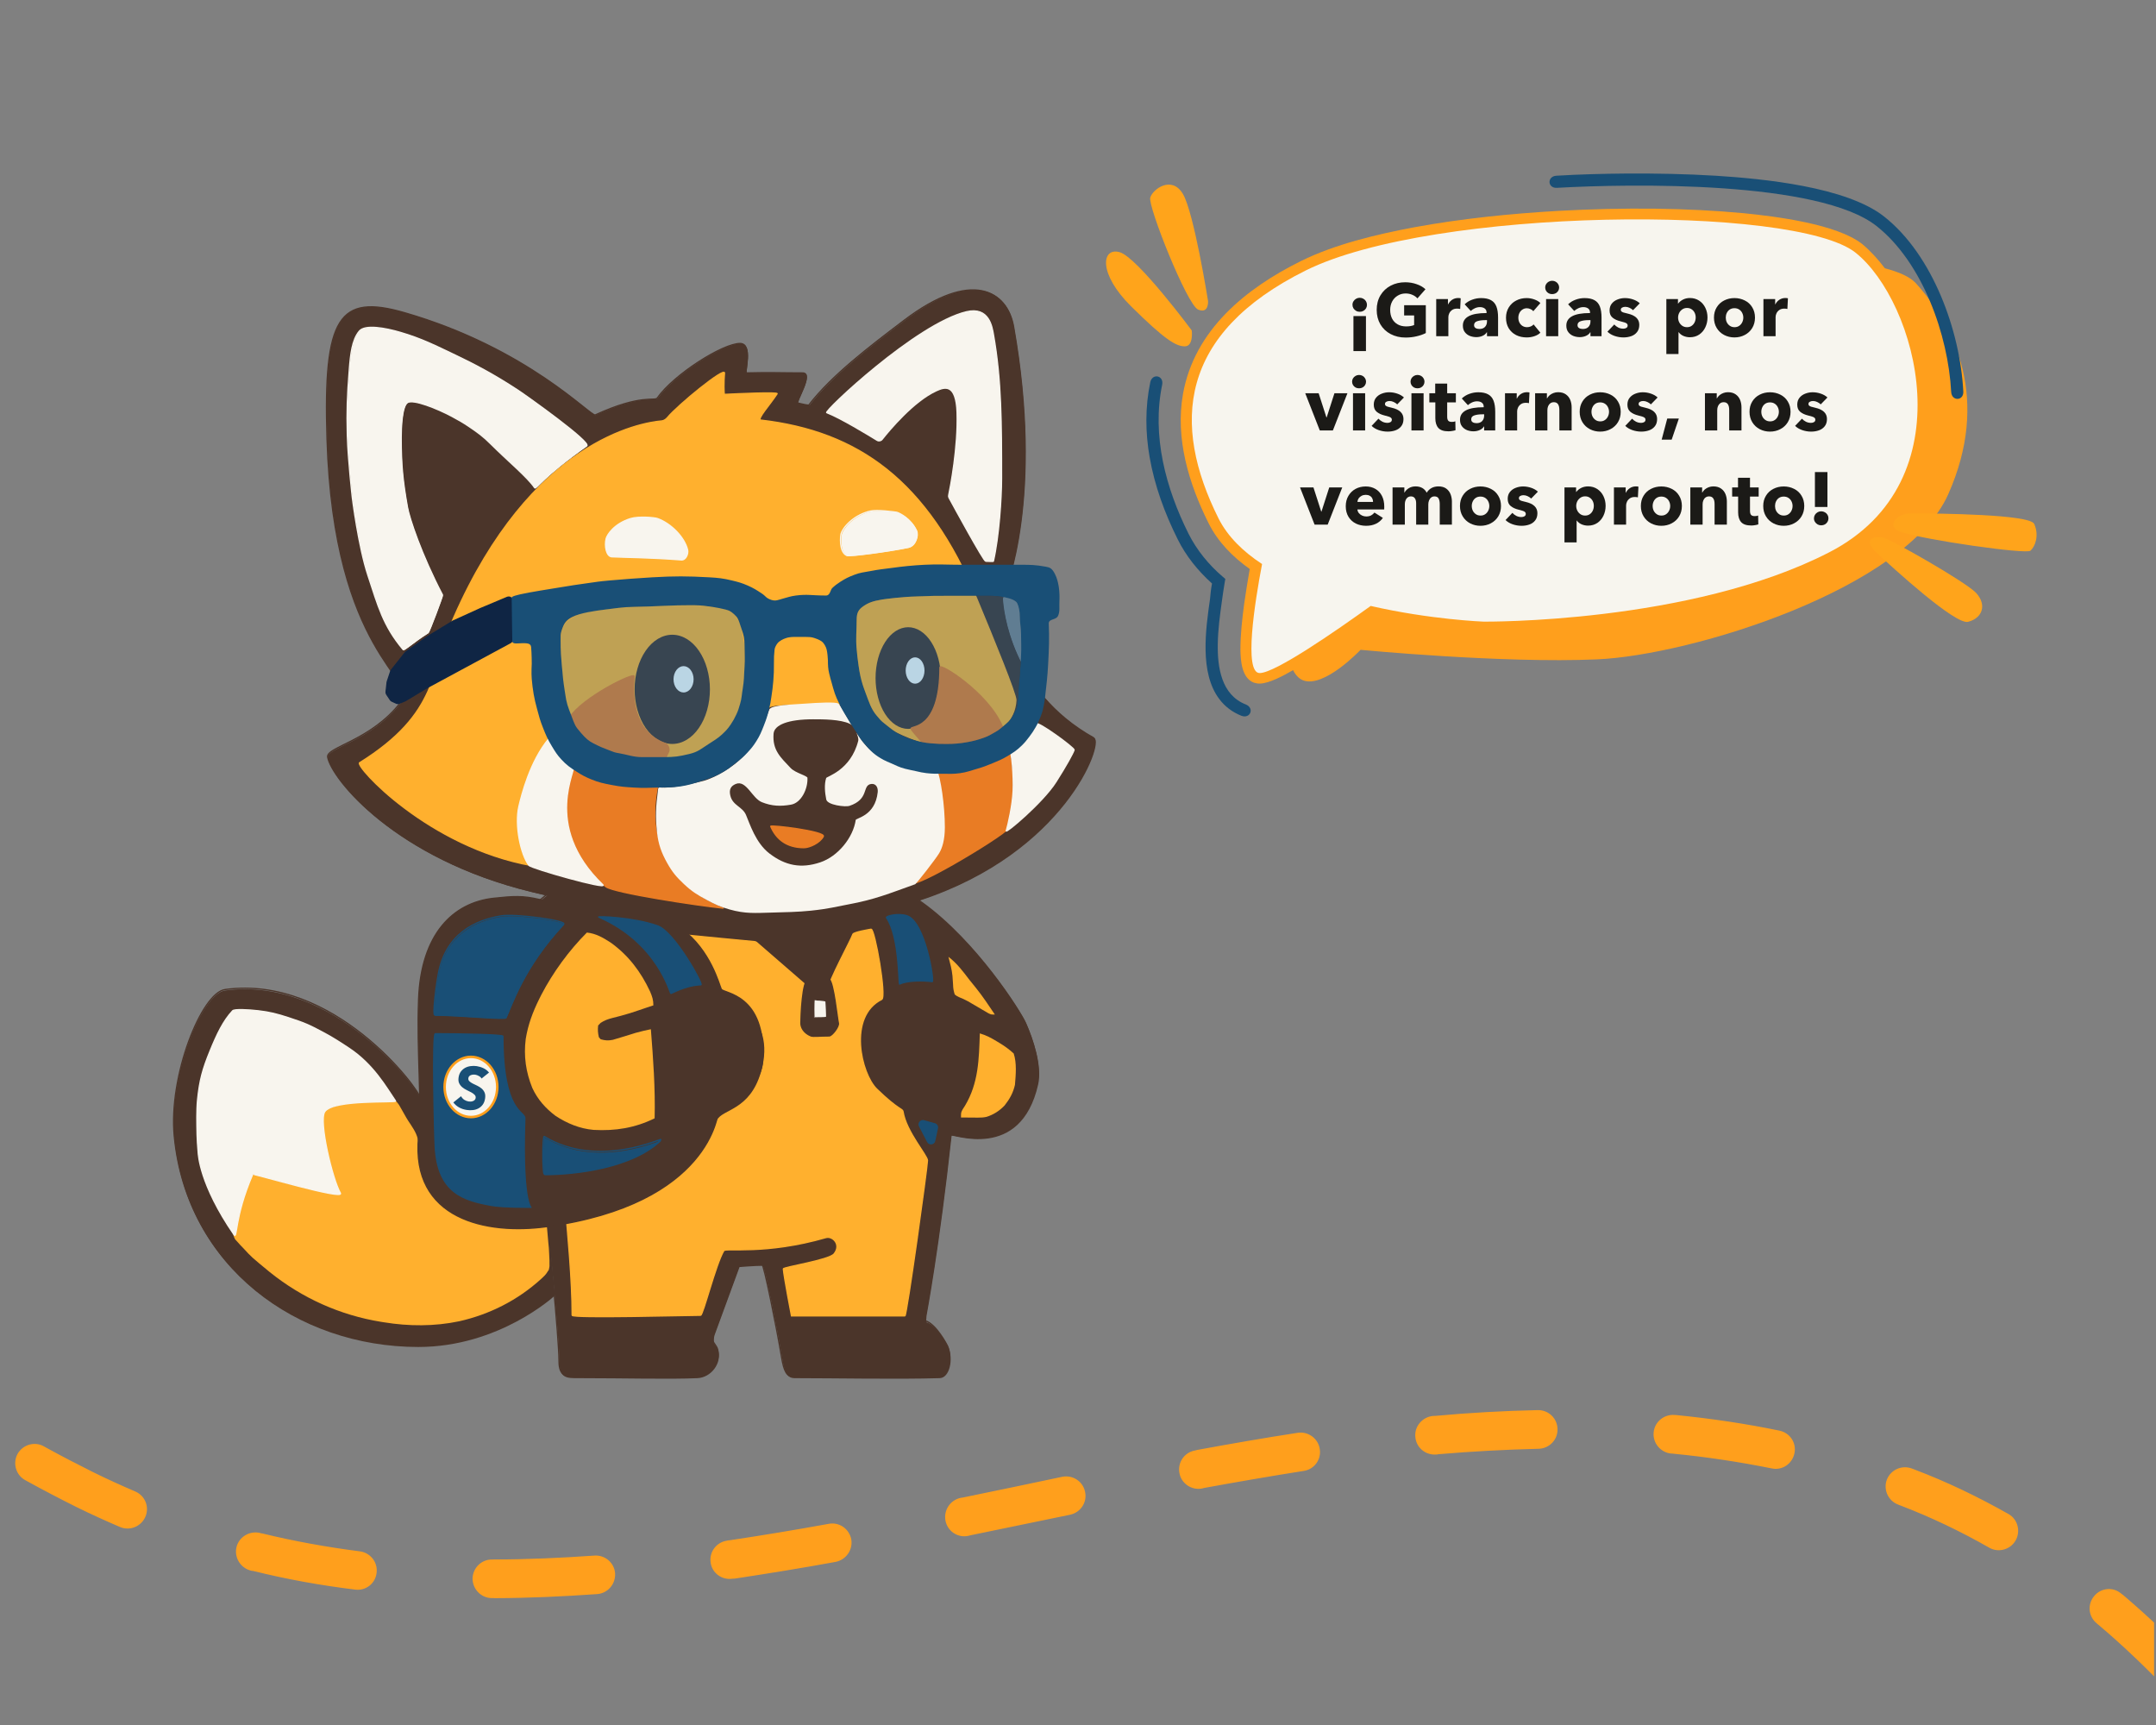 <svg xmlns="http://www.w3.org/2000/svg" xmlns:xlink="http://www.w3.org/1999/xlink" width="750" zoomAndPan="magnify" viewBox="0 0 562.5 450" height="600" preserveAspectRatio="xMidYMid meet" version="1.0"><rect x="0" y="0" width="562.5" height="450" fill="#808080" stroke="none"/><defs><g/><clipPath id="e7ae46e53a"><path d="M 0 120 L 562 120 L 562 449.801 L 0 449.801 Z M 0 120 " clip-rule="nonzero"/></clipPath><clipPath id="f3ade8cdff"><path d="M 345.324 -145.547 L 962.371 260.828 L 504.891 955.477 L -112.156 549.105 Z M 345.324 -145.547 " clip-rule="nonzero"/></clipPath><clipPath id="266d9d2ab6"><path d="M 760.125 -296.188 L 1132.043 727.898 L -20.23 1146.371 L -392.152 122.285 Z M 760.125 -296.188 " clip-rule="nonzero"/></clipPath><clipPath id="1b1dcbdbb0"><path d="M 137 223 L 272 223 L 272 359.949 L 137 359.949 Z M 137 223 " clip-rule="nonzero"/></clipPath><clipPath id="e798ff18ad"><path d="M 135 221 L 273 221 L 273 359.949 L 135 359.949 Z M 135 221 " clip-rule="nonzero"/></clipPath><clipPath id="13feac6560"><path d="M 44.961 256 L 147 256 L 147 354 L 44.961 354 Z M 44.961 256 " clip-rule="nonzero"/></clipPath><clipPath id="3766bcdbe6"><path d="M 85 75.203 L 286 75.203 L 286 242 L 85 242 Z M 85 75.203 " clip-rule="nonzero"/></clipPath><clipPath id="b79a47493f"><path d="M 83 75.203 L 286.246 75.203 L 286.246 244 L 83 244 Z M 83 75.203 " clip-rule="nonzero"/></clipPath><clipPath id="7a94c83872"><path d="M 299 45.16 L 513 45.16 L 513 187 L 299 187 Z M 299 45.16 " clip-rule="nonzero"/></clipPath><clipPath id="4f987c5159"><rect x="0" width="143" y="0" height="82"/></clipPath></defs><g clip-path="url(#e7ae46e53a)"><g clip-path="url(#f3ade8cdff)"><g clip-path="url(#266d9d2ab6)"><path fill="#ff9f1c" d="M -321.902 121.449 C -312.586 122.141 -303.715 123.055 -295.289 124.199 C -292.523 124.574 -290.598 127.16 -290.996 129.867 C -291.371 132.629 -293.898 134.531 -296.641 134.215 C -304.875 133.066 -313.551 132.145 -322.652 131.508 C -322.848 131.516 -323.062 131.461 -323.258 131.465 C -326.039 131.227 -328.152 128.844 -327.973 126.086 C -327.73 123.305 -325.348 121.191 -322.566 121.43 C -322.371 121.422 -322.117 121.398 -321.902 121.449 Z M -259.594 131.141 C -250.391 133.512 -241.84 136.254 -233.852 139.262 C -231.188 140.266 -229.938 143.164 -230.883 145.805 C -231.848 148.391 -234.781 149.719 -237.387 148.691 C -245.082 145.773 -253.316 143.18 -262.086 140.914 C -262.305 140.859 -262.52 140.809 -262.68 140.734 C -265.41 140.082 -267.008 137.312 -266.336 134.641 C -265.629 131.887 -262.918 130.309 -260.184 130.961 C -259.969 131.012 -259.809 131.086 -259.594 131.141 Z M -200.848 155.258 C -192.789 160.086 -185.441 165.297 -178.613 170.898 C -176.457 172.676 -176.156 175.852 -177.938 178.008 C -179.656 180.145 -182.891 180.465 -185.027 178.746 C -191.496 173.41 -198.426 168.438 -206.047 163.914 C -206.227 163.781 -206.402 163.648 -206.562 163.574 C -208.926 162.133 -209.73 159.012 -208.289 156.648 C -206.848 154.285 -203.785 153.504 -201.363 154.922 C -201.207 154.996 -201.027 155.129 -200.848 155.258 Z M -152.445 196.473 C -146.559 203.27 -141.062 210.27 -135.73 217.531 C -134.07 219.754 -134.551 222.949 -136.773 224.609 C -139.016 226.211 -142.211 225.73 -143.816 223.488 C -148.98 216.496 -154.359 209.648 -160.078 203.121 C -160.203 202.969 -160.324 202.812 -160.445 202.66 C -162.258 200.562 -162.086 197.41 -160.008 195.539 C -157.906 193.727 -154.68 193.934 -152.867 196.035 C -152.746 196.188 -152.566 196.32 -152.445 196.473 Z M -115.234 247.199 C -110.434 254.453 -105.609 261.77 -100.547 269.191 C -99.004 271.457 -99.621 274.637 -101.941 276.203 C -104.207 277.746 -107.387 277.129 -108.934 274.863 C -113.934 267.418 -118.777 260.047 -123.66 252.758 L -123.988 252.219 C -125.531 249.957 -124.914 246.773 -122.57 245.266 C -120.25 243.699 -117.129 244.34 -115.562 246.66 Z M -79.898 298.02 C -74.699 304.734 -69.109 311.441 -63.176 318.023 C -61.301 320.102 -61.508 323.328 -63.59 325.199 C -65.609 327.051 -68.836 326.844 -70.688 324.824 C -76.789 317.973 -82.5 311.113 -87.859 304.129 C -87.98 303.977 -88.102 303.82 -88.223 303.668 C -89.941 301.469 -89.52 298.293 -87.32 296.574 C -85.117 294.855 -81.941 295.277 -80.281 297.5 C -80.16 297.652 -80.02 297.863 -79.898 298.02 Z M -38.16 342.766 C -31.844 348.223 -25.078 353.648 -17.789 358.883 C -15.5 360.484 -15.008 363.652 -16.625 365.887 C -18.227 368.172 -21.395 368.668 -23.684 367.07 C -31.23 361.664 -38.195 356.051 -44.793 350.367 C -44.914 350.211 -45.094 350.078 -45.273 349.949 C -47.391 348.09 -47.555 344.93 -45.754 342.832 C -43.898 340.711 -40.699 340.473 -38.641 342.352 C -38.461 342.48 -38.281 342.613 -38.16 342.766 Z M 12.008 377.621 C 15.949 379.805 20.07 381.918 24.328 384.055 C 27.93 385.832 31.625 387.512 35.281 389.074 C 37.848 390.176 39.039 393.094 37.938 395.664 C 36.832 398.23 33.855 399.445 31.289 398.34 C 27.477 396.703 23.621 394.949 19.859 393.098 C 15.445 390.891 11.227 388.68 7.125 386.426 C 6.965 386.352 6.785 386.219 6.551 386.109 C 4.172 384.805 3.25 381.723 4.59 379.266 C 5.953 376.867 9.031 375.945 11.434 377.305 C 11.609 377.438 11.828 377.492 12.008 377.621 Z M 68.422 400.027 C 76.859 402.09 85.355 403.602 93.898 404.699 C 96.664 405.078 98.625 407.582 98.25 410.348 C 97.93 413.09 95.426 415.051 92.66 414.676 C 83.727 413.586 74.875 412.004 66.066 409.816 C 65.871 409.82 65.656 409.77 65.438 409.715 C 62.766 409.047 61.051 406.316 61.703 403.586 C 62.371 400.91 65.121 399.258 67.855 399.906 C 68.012 399.98 68.227 400.031 68.422 400.027 Z M 128.957 406.816 C 137.629 406.82 146.348 406.41 155.062 405.809 C 157.812 405.598 160.27 407.66 160.477 410.41 C 160.652 413.238 158.566 415.637 155.816 415.848 C 146.852 416.477 137.934 416.891 129.012 416.91 C 128.793 416.859 128.539 416.887 128.344 416.891 C 125.59 416.906 123.324 414.641 123.289 411.828 C 123.332 409.055 125.598 406.785 128.371 406.832 C 128.566 406.824 128.762 406.82 128.957 406.816 Z M 190.27 401.824 C 198.867 400.539 207.539 399.098 216.23 397.52 C 218.93 397 221.555 398.805 222.098 401.562 C 222.562 404.285 220.758 406.91 217.996 407.453 C 209.25 409.055 200.441 410.48 191.727 411.805 C 191.531 411.809 191.277 411.836 191.082 411.84 C 188.34 412.246 185.75 410.363 185.402 407.598 C 185 404.855 186.902 402.324 189.645 401.918 C 189.879 401.836 190.074 401.828 190.27 401.824 Z M 251.242 390.652 C 259.867 388.898 268.527 387.066 277.133 385.254 C 279.891 384.711 282.555 386.438 283.098 389.195 C 283.699 391.934 281.891 394.562 279.211 395.141 C 270.527 396.914 261.867 398.746 253.242 400.5 L 252.641 400.652 C 249.902 401.254 247.219 399.469 246.676 396.711 C 246.156 394.008 247.883 391.344 250.617 390.746 Z M 312.355 378.242 C 321.102 376.645 329.871 375.102 338.586 373.773 C 341.328 373.371 343.918 375.254 344.324 377.996 C 344.785 380.719 342.902 383.309 340.16 383.715 C 331.523 385.078 322.871 386.574 314.184 388.156 L 313.582 388.309 C 310.879 388.828 308.176 386.988 307.711 384.266 C 307.191 381.562 308.977 378.879 311.758 378.395 Z M 374.426 369.363 C 383.387 368.539 392.34 368.047 401.203 367.852 C 404.016 367.816 406.316 370 406.352 372.812 C 406.445 375.602 404.184 377.867 401.449 377.941 C 392.727 378.152 384.027 378.621 375.297 379.359 C 375.121 379.422 374.926 379.43 374.734 379.434 C 371.926 379.664 369.488 377.66 369.258 374.852 C 368.992 372.125 371.055 369.668 373.84 369.379 C 374.035 369.375 374.23 369.371 374.426 369.363 Z M 437.547 369.168 C 446.477 370.062 455.359 371.371 464.234 373.203 C 467.004 373.773 468.754 376.426 468.164 379.137 C 467.59 381.902 464.941 383.656 462.23 383.062 C 453.73 381.355 445.18 380.059 436.602 379.23 C 436.387 379.18 436.191 379.184 435.996 379.191 C 433.195 378.895 431.176 376.406 431.434 373.688 C 431.676 370.906 434.16 368.887 436.938 369.125 C 437.133 369.121 437.352 369.172 437.547 369.168 Z M 499.367 383.305 C 508.047 386.59 516.18 390.531 524.035 394.973 C 526.434 396.332 527.238 399.457 525.875 401.855 C 524.516 404.258 521.414 405.121 519.012 403.758 C 511.637 399.539 503.918 395.84 495.828 392.734 C 495.613 392.68 495.453 392.609 495.219 392.496 C 492.633 391.531 491.305 388.598 492.273 386.012 C 493.297 383.406 496.172 382.102 498.836 383.102 C 498.992 383.176 499.211 383.23 499.367 383.305 Z M 553.992 416.148 C 560.746 421.906 567.281 428.137 573.551 434.727 C 575.457 436.727 575.387 439.973 573.328 441.902 C 571.328 443.812 568.145 443.719 566.215 441.66 C 560.246 435.355 553.992 429.352 547.457 423.84 C 547.277 423.707 547.102 423.578 546.977 423.426 C 544.82 421.645 544.582 418.449 546.379 416.352 C 548.156 414.195 551.332 413.895 553.453 415.75 C 553.633 415.883 553.812 416.016 553.992 416.148 Z M 597.023 462.465 C 602.383 469.449 607.574 476.695 612.637 484.117 C 614.203 486.441 613.621 489.543 611.379 491.145 C 609.059 492.711 605.898 492.148 604.332 489.828 C 599.336 482.578 594.262 475.484 589 468.594 C 588.879 468.441 588.738 468.23 588.617 468.078 C 586.898 465.879 587.32 462.703 589.543 461.043 C 591.742 459.324 594.918 459.746 596.637 461.945 C 596.758 462.102 596.898 462.309 597.023 462.465 Z M 632.328 514.277 C 637.02 521.77 641.652 529.285 646.285 536.797 C 647.754 539.219 647.039 542.305 644.672 543.754 C 642.309 545.203 639.145 544.449 637.695 542.086 C 633.062 534.57 628.488 527.035 623.758 519.625 L 623.43 519.086 C 621.98 516.723 622.699 513.637 625.043 512.129 C 627.406 510.68 630.551 511.375 632 513.738 Z M 665.141 567.195 C 669.871 574.605 674.598 582.02 679.516 589.234 C 681.082 591.555 680.441 594.676 678.121 596.242 C 675.801 597.809 672.676 597.168 671.133 594.906 C 666.23 587.555 661.363 580.125 656.594 572.598 L 656.266 572.059 C 654.816 569.695 655.516 566.551 657.879 565.102 C 660.223 563.594 663.309 564.312 664.816 566.656 Z M 700.227 618.039 C 705.566 624.965 711.133 631.613 716.93 637.984 C 718.801 640.062 718.652 643.27 716.629 645.121 C 714.551 646.992 711.344 646.844 709.492 644.82 C 703.555 638.242 697.766 631.344 692.227 624.227 C 692.105 624.074 691.961 623.863 691.84 623.711 C 690.121 621.508 690.547 618.336 692.746 616.617 C 694.965 614.953 698.121 615.32 699.84 617.52 C 699.961 617.676 700.082 617.824 700.227 618.039 Z M 742.242 662.289 C 743.742 663.52 745.219 664.691 746.773 665.902 C 752.18 670.113 757.613 674.051 763.105 677.77 C 765.43 679.293 766.039 682.418 764.461 684.766 C 762.922 687.035 759.793 687.645 757.469 686.125 C 751.82 682.328 746.184 678.203 740.598 673.859 C 738.965 672.613 737.387 671.348 735.809 670.078 C 735.688 669.926 735.508 669.793 735.332 669.664 C 733.172 667.883 732.875 664.707 734.652 662.551 C 736.43 660.395 739.605 660.094 741.762 661.875 C 741.941 662.004 742.062 662.16 742.242 662.289 Z M 793.438 695.461 C 801.355 699.352 809.297 702.773 817.23 705.801 C 819.812 706.77 821.141 709.703 820.176 712.285 C 819.211 714.871 816.277 716.199 813.691 715.234 C 805.406 712.133 797.203 708.543 788.953 704.445 C 788.734 704.395 788.555 704.262 788.398 704.188 C 785.902 702.926 784.867 699.887 786.125 697.391 C 787.387 694.898 790.391 693.938 792.863 695.145 C 793.102 695.254 793.258 695.328 793.438 695.461 Z M 850.82 716.004 C 859.352 717.965 867.867 719.531 876.398 720.77 C 879.16 721.148 881.086 723.73 880.688 726.438 C 880.312 729.203 877.727 731.125 874.965 730.75 C 866.16 729.48 857.348 727.82 848.523 725.77 C 848.328 725.777 848.113 725.723 847.953 725.648 C 845.223 725 843.508 722.273 844.18 719.598 C 844.828 716.867 847.5 715.172 850.23 715.824 C 850.445 715.875 850.664 715.93 850.82 716.004 Z M 911.543 724.035 C 920.305 724.465 929.039 724.645 937.77 724.625 C 940.582 724.59 942.848 726.855 942.805 729.629 C 942.844 732.441 940.578 734.707 937.824 734.723 C 928.879 734.688 919.969 734.574 911.07 734.125 C 910.875 734.129 910.656 734.078 910.465 734.082 C 907.668 733.98 905.555 731.598 905.656 728.801 C 905.836 726.043 908.199 723.871 910.957 724.051 C 911.152 724.047 911.348 724.039 911.543 724.035 Z M 973.371 723.719 C 982.09 723.309 990.906 722.801 999.719 722.293 C 1002.488 722.141 1004.891 724.227 1005.039 726.996 C 1005.215 729.824 1003.109 732.164 1000.301 732.395 C 991.406 732.867 982.594 733.375 973.793 733.746 L 973.152 733.781 C 970.383 733.934 968.02 731.77 967.926 728.98 C 967.773 726.211 969.938 723.848 972.707 723.695 Z M 1035.484 720.207 C 1044.301 719.699 1053.137 719.25 1062.035 718.977 C 1064.824 718.883 1067.109 721.008 1067.262 723.777 C 1067.355 726.566 1065.133 728.953 1062.398 729.023 C 1053.523 729.359 1044.801 729.766 1036.047 730.254 L 1035.402 730.289 C 1032.633 730.441 1030.211 728.297 1030.117 725.508 C 1029.91 722.762 1032.074 720.398 1034.844 720.246 Z M 1098.035 718.445 C 1106.867 718.523 1115.762 718.777 1124.758 719.316 C 1127.496 719.441 1129.609 721.824 1129.508 724.621 C 1129.328 727.379 1126.945 729.492 1124.148 729.391 C 1115.344 728.844 1106.645 728.59 1097.953 728.527 C 1097.758 728.531 1097.543 728.48 1097.289 728.504 C 1094.516 728.461 1092.305 726.176 1092.289 723.422 C 1092.332 720.648 1094.598 718.383 1097.43 718.402 C 1097.625 718.398 1097.84 718.453 1098.035 718.445 Z M -384.352 130.73 C -387.141 130.824 -389.445 128.637 -389.539 125.848 C -389.691 123.078 -387.527 120.715 -384.738 120.621 C -375.469 120.277 -366.586 120.141 -358.051 120.125 C -355.277 120.172 -353.008 122.434 -352.996 125.188 C -353.039 127.961 -355.301 130.23 -358.055 130.242 C -366.473 130.215 -375.219 130.371 -384.352 130.73 Z M -384.352 130.73 " fill-opacity="1" fill-rule="evenodd"/></g></g></g><g clip-path="url(#1b1dcbdbb0)"><path fill="#4b352a" d="M 145.961 355.426 C 145.961 349.422 143.016 320.062 143.016 320.062 C 143.016 320.062 142.188 304.863 137.613 241.969 C 136.301 223.961 209.637 213.203 240.902 235.746 C 254.98 245.898 266.441 264.07 267.75 267.02 C 269.641 271.273 271.926 278.168 270.859 282.898 C 266.277 303.199 248.34 295.668 248.27 296.324 C 245.16 325.141 241.723 343.312 241.723 343.312 C 241.723 343.312 241.566 344.902 241.723 344.949 C 244.504 345.77 247.367 351.297 247.449 351.496 C 248.762 354.609 247.777 359.441 245.16 359.52 C 234.027 359.848 217.824 359.52 207.348 359.52 C 205.43 359.52 204.727 358.211 204.07 354.281 C 202.82 346.762 199.488 330.215 198.996 330.215 C 196.871 330.215 192.941 330.543 192.941 330.543 L 186.395 348.387 C 186.395 348.387 186.102 349.562 186.23 350.188 C 186.355 350.816 187.117 351.41 187.375 352.316 C 188.34 355.699 185.484 359.359 181.973 359.52 C 174.77 359.848 163.016 359.52 150.871 359.52 C 148.09 359.52 145.961 359.684 145.961 355.426 Z M 145.961 355.426 " fill-opacity="1" fill-rule="nonzero"/></g><g clip-path="url(#e798ff18ad)"><path stroke-linecap="butt" transform="matrix(0.327, 0, 0, 0.327, 44.96, 75.302)" fill="none" stroke-linejoin="miter" d="M 308.505 855.496 C 308.505 837.16 299.508 747.497 299.508 747.497 C 299.508 747.497 296.979 701.078 283.007 508.999 C 278.998 454.003 503 421.149 598.5 489.995 C 641.502 521 676.509 576.497 680.506 585.504 C 686.281 598.495 693.261 619.551 690.003 633.998 C 676.008 695.996 621.218 672.996 621.003 675 C 611.506 763.005 601.006 818.502 601.006 818.502 C 601.006 818.502 600.529 823.357 601.006 823.501 C 609.501 826.006 618.247 842.886 618.498 843.495 C 622.507 853.003 619.5 867.76 611.506 867.998 C 577.501 869 528.009 867.998 496.009 867.998 C 490.15 867.998 488.003 864.002 485.998 852.001 C 482.18 829.036 472.002 778.502 470.499 778.502 C 464.008 778.502 452.005 779.504 452.005 779.504 L 432.008 833.999 C 432.008 833.999 431.113 837.59 431.507 839.498 C 431.889 841.419 434.215 843.232 435.003 846 C 437.95 856.331 429.228 867.509 418.501 867.998 C 396.5 869 360.598 867.998 323.502 867.998 C 315.007 867.998 308.505 868.499 308.505 855.496 Z M 308.505 855.496 " stroke="#4b352a" stroke-width="1" stroke-opacity="1" stroke-miterlimit="4"/></g><path fill="#4b352a" d="M 109.781 286.828 C 110.277 292.395 109.34 292.125 109.141 296.703 C 107.836 326.992 143.121 319.246 143.176 320.062 C 143.996 332.344 144.648 338.074 144.648 338.074 C 144.648 338.074 130.262 351.387 109.141 351.387 C 77.547 351.387 48.738 330.594 45.465 296.703 C 43.941 280.945 52.59 259.238 58.723 258.395 C 87.211 254.465 109.578 284.523 109.781 286.828 Z M 109.781 286.828 " fill-opacity="1" fill-rule="nonzero"/><g clip-path="url(#13feac6560)"><path stroke-linecap="butt" transform="matrix(0.327, 0, 0, 0.327, 44.96, 75.302)" fill="none" stroke-linejoin="miter" d="M 197.995 645.999 C 199.51 662.999 196.646 662.176 196.038 676.157 C 192.053 768.66 299.83 745.003 299.997 747.497 C 302.503 785.004 304.496 802.504 304.496 802.504 C 304.496 802.504 260.552 843.161 196.038 843.161 C 99.536 843.161 11.541 779.659 1.542 676.157 C -3.111 628.033 23.305 561.74 42.038 559.163 C 129.054 547.162 197.374 638.961 197.995 645.999 Z M 197.995 645.999 " stroke="#4b352a" stroke-width="1" stroke-opacity="1" stroke-miterlimit="4"/></g><path fill="#ffb02e" d="M 102.133 286.988 L 102.82 287.023 C 103.441 287.316 103.441 287.316 104.125 288.262 C 104.367 288.676 104.602 289.09 104.836 289.508 C 105.094 289.961 105.348 290.414 105.605 290.867 L 106 291.562 C 106.359 292.18 106.746 292.766 107.152 293.355 C 108.242 295.02 109.027 296.352 109.199 298.332 C 109.238 299.141 109.254 299.945 109.266 300.75 C 109.312 304.215 110.426 307.234 112.035 310.285 C 113.613 312.855 115.605 314.738 118.195 316.266 C 123.949 319.379 128.875 319.887 135.301 319.957 C 135.992 319.969 136.684 319.98 137.375 319.992 C 139.051 320.02 141.027 320.098 142.703 320.117 C 142.812 321.473 142.949 322.852 143.059 324.207 L 143.191 325.52 C 143.277 326.613 143.285 327.699 143.355 328.793 L 143.355 329.777 C 143.395 330.496 143.312 330.539 143.191 331.25 C 142.578 332.195 142.441 332.469 141.562 333.281 L 141.078 333.73 C 135.023 339.199 127.75 342.891 119.805 344.68 C 113.363 346.035 106.652 346.008 100.168 344.945 L 99.422 344.828 C 88.719 343.094 78.812 338.633 70.375 331.848 C 65.539 327.867 65.539 327.867 63.5 325.629 L 62.773 324.879 L 62.027 324.051 L 61.344 323.309 C 60.883 322.352 60.883 322.352 60.855 321.625 C 61.012 319.68 61.484 317.844 62.07 315.988 L 62.328 315.148 C 63.258 312.16 64.348 309.23 65.465 306.309 C 67.473 306.52 69.293 307.082 71.215 307.68 C 74.391 308.641 77.578 309.391 80.832 310.031 L 82.086 310.281 C 84.18 310.688 86.258 311.023 88.383 311.219 L 87.855 310.055 C 86.312 306.562 85.168 303.184 84.453 299.434 L 84.262 298.523 C 84.059 296.945 84.078 295.375 84.086 293.785 L 84.082 292.785 L 84.082 291.836 L 84.086 290.969 C 84.125 290.262 84.125 290.262 84.453 289.609 C 89.871 287.477 96.332 286.543 102.133 286.988 Z M 102.133 286.988 " fill-opacity="1" fill-rule="nonzero"/><path stroke-linecap="butt" transform="matrix(0.327, 0, 0, 0.327, 44.96, 75.302)" fill-opacity="1" fill="#f8f5ee" fill-rule="nonzero" stroke-linejoin="miter" d="M 20.609 689.077 C 20.764 690.652 21.611 714.583 49.125 754.583 C 52.108 758.913 49.125 741.58 64.123 706.578 C 64.481 705.755 137.609 727.574 134.113 721.573 C 127.873 710.873 116.61 664.084 121.633 656.581 C 128.35 646.524 179.226 649.685 178.129 648.075 C 170.612 637.076 160.553 619.002 141.129 606.082 C 133.612 601.084 128.028 597.529 121.633 594.081 C 109.236 587.4 105.991 585.957 92.615 581.579 C 83.607 578.632 77.617 577.105 68.633 576.079 C 60.675 575.161 49.531 574.576 48.123 576.079 C 40.606 584.072 35.547 594.809 30.13 608.075 C 24.176 622.629 21.73 631.433 20.131 647.073 C 19.272 655.435 19.618 668.582 19.618 668.582 C 19.618 668.582 19.618 678.579 20.609 689.077 Z M 20.609 689.077 " stroke="#f8f5ee" stroke-width="1" stroke-opacity="1" stroke-miterlimit="4"/><path stroke-linecap="butt" transform="matrix(0.327, 0, 0, 0.327, 44.96, 75.302)" fill-opacity="1" fill="#ffb02e" fill-rule="nonzero" stroke-linejoin="miter" d="M 319.004 819.003 C 319.004 790.897 315.496 754.499 313.003 725.999 C 312.824 723.995 329.003 733.503 384.496 709 C 407.417 698.883 424.503 684.997 435.003 663.5 C 439.155 655.006 461.001 656.008 469.998 625.504 C 484.316 576.998 439.93 565.999 439 562.503 C 430.504 530.508 404.506 514.999 408.503 515.5 C 412.166 515.966 457.506 520.248 464.581 520.916 C 465.201 520.976 465.75 521.227 466.227 521.632 L 506.998 557.004 L 523.499 558.006 C 523.499 552.506 541.504 519.509 543.007 514.999 C 543.556 513.341 555.941 511.265 557.504 511.003 C 560.499 510.502 569.996 565.008 565.999 567.001 C 538.592 580.708 549.653 626.506 562.002 638.507 C 579.505 655.507 582.608 653.968 583.001 656.509 C 585.495 672.507 602.498 691.499 602.498 695.507 C 602.498 700.506 585.996 819.504 584.505 819.504 L 494.004 819.504 C 494.004 819.504 488.003 788.499 487.501 781.997 C 487.382 780.506 524 775.006 527.997 770.008 C 533.999 762.504 526.708 755.501 521.506 757.005 C 473.005 770.998 441.481 764.997 440.002 767.503 C 433.499 778.502 423.501 819.003 421.496 819.003 C 411.486 819.003 319.004 821.508 319.004 819.003 Z M 319.004 819.003 " stroke="#ffb02e" stroke-width="1" stroke-opacity="1" stroke-miterlimit="4"/><path stroke-linecap="butt" transform="matrix(0.327, 0, 0, 0.327, 44.96, 75.302)" fill-opacity="1" fill="#4b352a" fill-rule="nonzero" stroke-linejoin="miter" d="M 256.471 486.32 C 271.922 484.662 279.642 484.137 292.982 487.322 C 315.974 492.822 380.344 491.51 406.474 510.824 C 429.478 527.824 436.255 555.178 437.974 558.829 C 439.704 562.467 473.899 562.324 470.976 615.829 C 469.58 641.323 435.48 656.819 435.48 656.819 C 435.48 656.819 429.991 730.33 298.494 748.32 C 250.995 754.821 190.001 742.82 196.479 676.324 C 199.283 647.466 194.869 609.554 196.479 566.822 C 198.436 514.82 223.982 489.828 256.471 486.32 Z M 256.471 486.32 " stroke="#4b352a" stroke-width="1" stroke-opacity="1" stroke-miterlimit="4"/><path fill="#ffb02e" d="M 255.633 269.582 C 257.273 270.051 258.609 270.766 260.055 271.648 L 260.684 272.023 C 262.055 272.852 263.293 273.73 264.473 274.82 C 265.305 277.316 265.02 280.41 264.801 283.004 C 264.328 285.09 263.418 286.719 262.098 288.387 C 260.777 289.773 259.16 290.828 257.316 291.371 C 256.59 291.523 255.941 291.555 255.199 291.551 L 254.406 291.547 L 253.586 291.539 L 252.754 291.535 C 252.078 291.531 251.398 291.527 250.723 291.52 C 250.723 290.211 250.723 290.211 251.164 289.383 L 251.766 288.449 C 255.312 282.531 255.418 276.273 255.633 269.582 Z M 255.633 269.582 " fill-opacity="1" fill-rule="nonzero"/><path fill="#ffb02e" d="M 247.449 249.605 C 249.676 251.293 251.234 253.402 252.918 255.605 C 253.48 256.336 254.066 257.043 254.652 257.75 C 256.426 259.957 257.98 262.324 259.562 264.668 C 258.578 264.668 258.578 264.668 257.879 264.328 L 257.07 263.855 L 256.176 263.336 L 255.246 262.785 C 254.641 262.434 254.035 262.078 253.43 261.727 L 252.547 261.207 C 251.777 260.781 251.016 260.453 250.199 260.117 C 249.57 259.809 249.57 259.809 249.086 259.43 C 248.785 258.441 248.676 257.828 248.656 256.832 C 248.625 256.332 248.586 255.836 248.551 255.34 L 248.5 254.59 C 248.34 252.895 247.879 251.25 247.449 249.605 Z M 247.449 249.605 " fill-opacity="1" fill-rule="nonzero"/><path stroke-linecap="butt" transform="matrix(0.327, 0, 0, 0.327, 44.96, 75.302)" fill-opacity="1" fill="#4b352a" fill-rule="nonzero" stroke-linejoin="miter" d="M 501.497 585.921 C 501.497 580.434 502.595 551.588 507.344 550.86 C 513.822 549.858 523.69 550.502 524.131 550.86 C 527.782 553.783 530.527 582.271 531.433 585.921 C 532.125 588.665 526.327 596.145 524.131 596.145 C 516.435 596.145 511.353 596.873 509.527 596.145 C 503.967 593.914 501.497 589.572 501.497 585.921 Z M 501.497 585.921 " stroke="#4b352a" stroke-width="1" stroke-opacity="1" stroke-miterlimit="4"/><path stroke-linecap="butt" transform="matrix(0.327, 0, 0, 0.327, 44.96, 75.302)" fill-opacity="1" fill="#f8f5ee" fill-rule="nonzero" stroke-linejoin="miter" d="M 521.936 581.364 C 520.85 581.734 514.55 581.734 512.08 581.734 C 511.722 581.734 511.71 568.575 512.068 567.49 C 512.152 567.251 521.566 567.49 521.566 568.575 C 521.566 569.315 522.425 581.197 521.936 581.364 Z M 521.936 581.364 " stroke="#4b352a" stroke-width="1" stroke-opacity="1" stroke-miterlimit="4"/><path stroke-linecap="butt" transform="matrix(0.327, 0, 0, 0.327, 44.96, 75.302)" fill-opacity="1" fill="#194f76" fill-rule="nonzero" stroke-linejoin="miter" d="M 606.28 552.828 C 598.751 551.862 586.283 551.838 580.281 554.832 C 579.374 555.286 580.257 516.86 569.781 501.829 C 568.922 500.6 579.112 497.844 586.283 500.338 C 600.756 505.36 608.237 553.091 606.28 552.828 Z M 606.28 552.828 " stroke="#194f76" stroke-width="1" stroke-opacity="1" stroke-miterlimit="4"/><path stroke-linecap="butt" transform="matrix(0.327, 0, 0, 0.327, 44.96, 75.302)" fill-opacity="1" fill="#194f76" fill-rule="nonzero" stroke-linejoin="miter" d="M 387.265 508.354 C 400.759 513.198 423.942 555.262 421.759 555.357 C 409.254 555.858 398.409 562.324 397.764 562.348 C 397.108 562.384 387.265 521.859 340.254 501.352 C 338.357 500.529 367.757 501.352 387.265 508.354 Z M 387.265 508.354 " stroke="#194f76" stroke-width="1" stroke-opacity="1" stroke-miterlimit="4"/><path stroke-linecap="butt" transform="matrix(0.327, 0, 0, 0.327, 44.96, 75.302)" fill-opacity="1" fill="#194f76" fill-rule="nonzero" stroke-linejoin="miter" d="M 281.265 661.877 C 278.759 736.879 288.257 732.871 285.763 732.871 C 265.265 732.871 258.07 731.964 254.765 731.38 C 232.25 727.359 211.835 721.359 209.759 684.878 C 209.139 673.831 207.254 594.379 209.759 594.379 C 227.764 594.379 263.761 595 263.761 596.372 C 263.761 657.857 281.468 655.877 281.265 661.877 Z M 281.265 661.877 " stroke="#194f76" stroke-width="1" stroke-opacity="1" stroke-miterlimit="4"/><path stroke-linecap="butt" transform="matrix(0.327, 0, 0, 0.327, 44.96, 75.302)" fill-opacity="1" fill="#f8f5ee" fill-rule="nonzero" stroke-linejoin="miter" d="M 238.252 612.858 C 249.742 612.858 259.251 623.488 259.251 636.861 C 259.251 650.246 249.742 660.863 238.252 660.863 C 226.774 660.863 217.252 650.246 217.252 636.861 C 217.252 623.488 226.774 612.858 238.252 612.858 Z M 238.252 612.858 " stroke="#ff9f1c" stroke-width="2" stroke-opacity="1" stroke-miterlimit="4"/><path fill="#194f76" d="M 125.645 281.355 C 125.484 281.078 125.246 280.855 124.918 280.688 C 124.609 280.512 124.301 280.402 124 280.355 C 123.824 280.328 123.641 280.32 123.449 280.336 C 123.254 280.348 123.07 280.387 122.891 280.453 C 122.711 280.512 122.559 280.605 122.434 280.734 C 122.305 280.863 122.227 281.031 122.195 281.238 C 122.145 281.57 122.23 281.844 122.453 282.059 C 122.672 282.273 122.961 282.469 123.312 282.652 C 123.676 282.836 124.066 283.023 124.484 283.215 C 124.898 283.406 125.277 283.645 125.613 283.93 C 125.961 284.215 126.23 284.57 126.418 284.992 C 126.609 285.414 126.656 285.945 126.555 286.586 C 126.461 287.195 126.266 287.711 125.969 288.133 C 125.668 288.555 125.301 288.883 124.859 289.125 C 124.43 289.363 123.945 289.52 123.406 289.582 C 122.875 289.648 122.328 289.641 121.758 289.551 C 121.043 289.441 120.398 289.23 119.82 288.918 C 119.242 288.605 118.727 288.168 118.273 287.598 L 120.289 285.969 C 120.488 286.34 120.758 286.648 121.102 286.891 C 121.457 287.125 121.84 287.273 122.242 287.336 C 122.438 287.367 122.637 287.375 122.84 287.367 C 123.059 287.344 123.25 287.301 123.418 287.23 C 123.598 287.164 123.746 287.066 123.863 286.934 C 123.988 286.805 124.066 286.641 124.098 286.445 C 124.148 286.113 124.059 285.836 123.828 285.609 C 123.609 285.375 123.32 285.16 122.957 284.965 C 122.594 284.773 122.203 284.574 121.777 284.371 C 121.352 284.168 120.965 283.922 120.617 283.637 C 120.27 283.348 119.996 283 119.793 282.586 C 119.602 282.176 119.555 281.664 119.648 281.055 C 119.738 280.461 119.934 279.961 120.23 279.551 C 120.535 279.145 120.906 278.82 121.332 278.578 C 121.773 278.336 122.258 278.184 122.789 278.117 C 123.32 278.039 123.855 278.043 124.395 278.125 C 125.016 278.223 125.602 278.402 126.152 278.668 C 126.707 278.934 127.184 279.309 127.586 279.797 Z M 125.645 281.355 " fill-opacity="1" fill-rule="nonzero"/><path fill="#194f76" d="M 132.129 265.664 C 131.848 266.254 119.688 265.008 113.469 265.008 C 112.977 265.008 113.66 258.367 114.449 254.203 C 116.406 243.891 123.945 240.289 130.82 239.141 C 134.641 238.504 148.008 240.398 147.188 241.27 C 136.711 252.426 133.602 262.555 132.129 265.664 Z M 132.129 265.664 " fill-opacity="1" fill-rule="nonzero"/><path fill="#194f76" d="M 172.562 297.59 C 165.195 304.793 150.301 306.594 142.113 306.594 C 141.625 306.594 141.609 296.465 142.113 296.77 C 156.355 305.449 173.312 296.855 172.562 297.59 Z M 172.562 297.59 " fill-opacity="1" fill-rule="nonzero"/><path stroke-linecap="butt" transform="matrix(0.327, 0, 0, 0.327, 44.96, 75.302)" fill="none" stroke-linejoin="miter" d="M 266.255 581.364 C 265.396 583.165 228.253 579.36 209.258 579.36 C 207.755 579.36 209.843 559.079 212.253 546.362 C 218.231 514.868 241.258 503.869 262.258 500.362 C 273.927 498.417 314.757 504.203 312.251 506.863 C 280.251 540.934 270.753 571.868 266.255 581.364 Z M 266.255 581.364 " stroke="#194f76" stroke-width="1" stroke-opacity="1" stroke-miterlimit="4"/><path stroke-linecap="butt" transform="matrix(0.327, 0, 0, 0.327, 44.96, 75.302)" fill="none" stroke-linejoin="miter" d="M 389.758 678.865 C 367.255 700.864 321.76 706.363 296.752 706.363 C 295.261 706.363 295.213 675.43 296.752 676.36 C 340.254 702.868 392.049 676.622 389.758 678.865 Z M 389.758 678.865 " stroke="#194f76" stroke-width="1" stroke-opacity="1" stroke-miterlimit="4"/><path fill="#ffb02e" d="M 153.113 243.277 C 155.461 243.504 157.387 244.629 159.336 245.898 C 163.961 249.207 167.219 253.535 169.609 258.66 C 170.16 259.977 170.465 260.82 170.465 262.27 C 169.781 262.5 169.098 262.727 168.414 262.953 C 167.824 263.148 167.242 263.352 166.656 263.551 C 165.145 264.07 163.633 264.559 162.086 264.965 L 161.293 265.172 C 160.773 265.309 160.258 265.441 159.738 265.57 C 158.578 265.871 157.73 266.176 156.711 266.836 L 156.059 267.508 C 155.922 268.633 155.984 269.484 156.246 270.578 L 156.715 271.113 C 157.883 271.441 158.691 271.504 159.883 271.258 C 160.895 270.977 161.895 270.672 162.895 270.355 C 163.574 270.145 164.258 269.934 164.938 269.723 L 165.844 269.438 C 167.152 269.062 168.48 268.773 169.812 268.492 C 170.422 276.25 170.988 283.953 170.793 291.738 C 165.676 294.246 160.551 295.07 154.863 294.754 C 151.246 294.434 147.949 293.07 144.93 291.086 C 142.312 289.109 140.266 286.812 138.883 283.824 C 137.195 279.645 136.598 275.508 137.164 271.023 C 137.762 267.32 139.004 263.977 140.672 260.633 L 141.238 259.5 C 144.27 253.676 148.453 247.941 153.113 243.277 Z M 153.113 243.277 " fill-opacity="1" fill-rule="nonzero"/><g clip-path="url(#3766bcdbe6)"><path fill="#4b352a" d="M 138.73 232.711 C 103.375 224.121 86.633 203.465 85.535 197.676 C 85.035 195.055 96.898 193.418 104.68 183.27 C 109.449 177.047 87.113 171.289 85.363 114.504 C 84.383 82.578 88.473 76.621 105.664 81.598 C 137.91 90.93 154.281 108.812 155.434 108.285 C 167.539 102.715 170.977 104.785 171.633 103.863 C 176.051 97.641 188.766 89.617 193.238 89.617 C 196.676 89.617 194.379 97.328 194.875 97.312 C 201.09 97.148 204.176 97.312 209.609 97.312 C 212.555 97.312 207.645 105.043 208.305 105.172 C 209.117 105.336 211.082 105.875 211.246 105.664 C 217.211 97.926 227.172 90.359 235.73 83.863 L 236.125 83.562 C 253.805 70.137 262.973 75.867 264.609 85.199 C 272.418 129.711 262.785 153.516 261.75 155.891 C 261.691 156.031 261.664 156.16 261.672 156.312 C 261.812 158.738 263.645 180.328 285.562 192.598 C 288.027 193.98 277.867 222.395 240.219 234.84 C 205.371 246.355 179.16 242.535 138.73 232.711 Z M 138.73 232.711 " fill-opacity="1" fill-rule="nonzero"/></g><g clip-path="url(#b79a47493f)"><path stroke-linecap="butt" transform="matrix(0.327, 0, 0, 0.327, 44.96, 75.302)" fill="none" stroke-linejoin="miter" d="M 286.419 480.725 C 178.427 454.492 127.288 391.408 123.936 373.728 C 122.408 365.723 158.644 360.725 182.412 329.732 C 196.98 310.728 128.756 293.143 123.411 119.722 C 120.416 22.22 132.908 4.028 185.419 19.226 C 283.914 47.726 333.919 102.34 337.438 100.73 C 374.414 83.718 384.914 90.041 386.919 87.225 C 400.413 68.221 439.25 43.718 452.912 43.718 C 463.412 43.718 456.396 67.267 457.911 67.219 C 476.894 66.718 486.32 67.219 502.917 67.219 C 511.913 67.219 496.915 90.828 498.932 91.222 C 501.414 91.723 507.415 93.369 507.916 92.725 C 526.136 69.092 556.561 45.984 582.703 26.145 L 583.908 25.227 C 637.91 -15.776 665.914 1.725 670.913 30.225 C 694.764 166.164 665.341 238.863 662.179 246.116 C 662 246.546 661.917 246.94 661.94 247.405 C 662.37 254.813 667.966 320.748 734.914 358.22 C 742.442 362.443 711.409 449.219 596.412 487.227 C 489.971 522.396 409.911 510.728 286.419 480.725 Z M 286.419 480.725 " stroke="#4b352a" stroke-width="1" stroke-opacity="1" stroke-miterlimit="4"/></g><path stroke-linecap="butt" transform="matrix(0.327, 0, 0, 0.327, 44.96, 75.302)" fill-opacity="1" fill="#ffb02e" fill-rule="nonzero" stroke-linejoin="miter" d="M 287.052 460.338 C 204.414 445.724 145.412 380.719 149.409 378.226 C 213.422 338.225 205.726 305.216 224.542 262.341 C 286.467 121.249 373.579 106.957 390.593 105.501 C 392.252 105.358 393.994 104.094 395.044 102.817 C 403.122 92.951 441.04 61.982 440.551 67.338 C 439.942 73.947 440.05 84.362 440.551 84.338 C 451.051 83.837 483.552 82.298 482.55 83.837 C 477.049 92.343 466.037 104.428 469.544 104.845 C 547.052 113.84 602.545 152.838 642.051 247.846 C 655.283 279.687 673.287 323.743 673.049 328.336 C 671.354 360.343 625.525 371.163 594.038 360.343 C 562.05 349.344 548.973 331.533 531.35 331.533 C 511.854 331.533 480.271 330.579 476.047 333.835 C 419.754 377.235 399.9 376.937 394.805 375.613 C 393.851 375.363 392.789 375.231 391.858 375.565 L 370.859 383.033 C 370.859 383.033 331.699 403.528 328.359 409.028 C 290.237 471.575 290.595 460.97 287.052 460.338 Z M 287.052 460.338 " stroke="#ffb02e" stroke-width="1" stroke-opacity="1" stroke-miterlimit="4"/><path stroke-linecap="butt" transform="matrix(0.327, 0, 0, 0.327, 44.96, 75.302)" fill-opacity="1" fill="#f8f5ee" fill-rule="nonzero" stroke-linejoin="miter" d="M 406.128 216.412 C 380.13 214.419 360.12 214.419 350.623 213.918 C 346.363 213.692 344.609 205.412 346.125 199.412 C 346.888 196.346 352.615 187.411 365.621 183.414 C 371.992 181.458 384.723 182.543 387.121 183.414 C 398.122 187.411 408.741 198.41 411.128 208.419 C 411.844 211.413 409.803 216.698 406.128 216.412 Z M 406.128 216.412 " stroke="#f8f5ee" stroke-width="1" stroke-opacity="1" stroke-miterlimit="4"/><path fill="#f8f5ee" d="M 237.172 142.891 C 232.594 143.871 221.797 145.328 221.133 145.02 C 219.008 144.035 219.496 139.734 219.656 139.289 C 220.48 136.996 223.59 134.215 227.352 133.395 C 229.105 133.012 233.27 133.582 234.09 133.699 C 234.184 133.715 234.273 133.738 234.363 133.773 C 235.008 134.027 237.801 135.297 239.301 138.469 C 239.879 139.691 239.047 142.488 237.172 142.891 Z M 237.172 142.891 " fill-opacity="1" fill-rule="nonzero"/><path fill="#f8f5ee" d="M 111.785 165.156 C 107.668 167.777 105.516 169.902 105.238 169.578 C 100 163.355 98.691 158.188 96.07 150.258 C 93.535 142.578 91.98 129.957 91.98 129.957 C 91.98 129.957 90.836 119.996 90.668 113.586 C 90.496 107 90.656 103.289 91.16 96.723 C 91.488 92.465 91.891 88.715 93.781 86.406 C 95.254 84.605 100.492 85.531 104.582 86.734 C 110.148 88.371 113.75 90.219 119.152 92.793 C 123.734 94.977 128.973 97.703 135.195 101.797 C 137.547 103.344 154.523 115.441 153.199 116.367 C 141.742 124.391 139.941 127.828 139.613 127.336 C 137.742 124.527 132.633 120.352 128.156 115.875 C 126.191 113.91 124.805 112.895 122.426 111.293 C 120.953 110.301 119.777 109.617 118.008 108.672 C 114.078 106.574 107.832 104.09 106.383 105.07 C 104.938 106.055 104.746 111.621 104.746 114.238 C 104.746 121.363 105.145 125.395 106.383 132.41 C 106.875 135.195 109.984 144.691 115.551 155.332 C 115.629 155.477 112.113 164.949 111.785 165.156 Z M 111.785 165.156 " fill-opacity="1" fill-rule="nonzero"/><path stroke-linecap="butt" transform="matrix(0.327, 0, 0, 0.327, 44.96, 75.302)" fill="none" stroke-linejoin="miter" d="M 587.106 206.415 C 573.122 209.409 540.143 213.859 538.115 212.916 C 531.624 209.91 533.116 196.775 533.605 195.415 C 536.122 188.413 545.62 179.919 557.11 177.414 C 562.467 176.244 575.186 177.986 577.692 178.344 C 577.978 178.392 578.253 178.463 578.527 178.571 C 580.496 179.346 589.027 183.223 593.609 192.91 C 595.374 196.644 592.833 205.186 587.106 206.415 Z M 587.106 206.415 " stroke="#f8f5ee" stroke-width="1" stroke-opacity="1" stroke-miterlimit="4"/><path stroke-linecap="butt" transform="matrix(0.327, 0, 0, 0.327, 44.96, 75.302)" fill="none" stroke-linejoin="miter" d="M 204.116 274.414 C 191.54 282.418 184.965 288.908 184.118 287.918 C 168.118 268.914 164.121 253.131 156.115 228.914 C 148.371 205.46 143.623 166.915 143.623 166.915 C 143.623 166.915 140.127 136.495 139.614 116.918 C 139.089 96.805 139.578 85.472 141.117 65.418 C 142.119 52.414 143.348 40.962 149.123 33.912 C 153.621 28.412 169.621 31.239 182.114 34.914 C 199.116 39.912 210.117 45.555 226.618 53.417 C 240.614 60.085 256.614 68.412 275.621 80.914 C 282.804 85.639 334.658 122.585 330.614 125.412 C 295.618 149.916 290.118 160.414 289.116 158.911 C 283.401 150.333 267.794 137.58 254.121 123.909 C 248.119 117.908 243.883 114.807 236.617 109.915 C 232.119 106.885 228.527 104.798 223.122 101.911 C 211.119 95.504 192.041 87.917 187.614 90.911 C 183.2 93.918 182.615 110.918 182.615 118.91 C 182.615 140.67 183.832 152.982 187.614 174.407 C 189.118 182.913 198.615 211.914 215.618 244.411 C 215.856 244.852 205.118 273.781 204.116 274.414 Z M 204.116 274.414 " stroke="#f8f5ee" stroke-width="1" stroke-opacity="1" stroke-miterlimit="4"/><path stroke-linecap="butt" transform="matrix(0.327, 0, 0, 0.327, 44.96, 75.302)" fill-opacity="1" fill="#f8f5ee" fill-rule="nonzero" stroke-linejoin="miter" d="M 648.935 217.473 C 647.324 217.509 623.521 173.882 619.703 166.856 C 619.357 166.235 619.273 165.543 619.416 164.84 C 620.705 158.6 627.017 126.331 626.122 98.928 C 625.334 75.307 616.111 78.469 609.621 81.427 C 591.437 89.695 572.036 113.005 566.309 120.258 C 565.331 121.475 563.613 121.797 562.288 120.974 C 555.07 116.524 532.913 103.08 522.115 98.928 C 519.621 97.962 593.62 27.923 633.615 18.427 C 651.62 14.156 654.054 30.476 655.116 36.429 C 661.618 72.91 661.618 107.911 661.618 151.431 C 661.618 166.915 659.614 197.909 655.116 217.426 C 655.008 217.915 650.689 217.426 648.935 217.473 Z M 648.935 217.473 " stroke="#f8f5ee" stroke-width="1" stroke-opacity="1" stroke-miterlimit="4"/><path fill="#4b352a" d="M 245.457 176.883 C 245.457 177.754 245.402 178.613 245.293 179.469 C 245.184 180.324 245.023 181.152 244.809 181.957 C 244.598 182.762 244.332 183.523 244.023 184.25 C 243.711 184.973 243.359 185.645 242.965 186.258 C 242.57 186.875 242.141 187.426 241.676 187.906 C 241.211 188.391 240.719 188.801 240.203 189.133 C 239.688 189.465 239.156 189.719 238.605 189.887 C 238.059 190.059 237.504 190.145 236.945 190.145 C 236.387 190.145 235.832 190.059 235.285 189.887 C 234.738 189.719 234.203 189.465 233.688 189.133 C 233.172 188.801 232.68 188.391 232.215 187.906 C 231.75 187.426 231.32 186.875 230.926 186.258 C 230.531 185.645 230.18 184.973 229.867 184.25 C 229.559 183.523 229.297 182.762 229.082 181.957 C 228.867 181.152 228.707 180.324 228.598 179.469 C 228.488 178.613 228.434 177.754 228.434 176.883 C 228.434 176.012 228.488 175.148 228.598 174.293 C 228.707 173.441 228.867 172.609 229.082 171.805 C 229.297 171.004 229.559 170.238 229.867 169.516 C 230.18 168.789 230.531 168.121 230.926 167.504 C 231.32 166.887 231.75 166.34 232.215 165.855 C 232.68 165.371 233.172 164.961 233.688 164.629 C 234.203 164.297 234.738 164.043 235.285 163.875 C 235.832 163.703 236.387 163.621 236.945 163.621 C 237.504 163.621 238.059 163.703 238.605 163.875 C 239.156 164.043 239.688 164.297 240.203 164.629 C 240.719 164.961 241.211 165.371 241.676 165.855 C 242.141 166.34 242.57 166.887 242.965 167.504 C 243.359 168.121 243.711 168.789 244.023 169.516 C 244.332 170.238 244.598 171.004 244.809 171.805 C 245.023 172.609 245.184 173.441 245.293 174.293 C 245.402 175.148 245.457 176.012 245.457 176.883 Z M 245.457 176.883 " fill-opacity="1" fill-rule="nonzero"/><path fill="#f8f5ee" d="M 241.203 174.918 C 241.203 175.371 241.141 175.812 241.016 176.23 C 240.891 176.652 240.711 177.027 240.484 177.348 C 240.254 177.672 239.988 177.918 239.688 178.094 C 239.387 178.266 239.07 178.355 238.746 178.355 C 238.422 178.355 238.109 178.266 237.809 178.094 C 237.504 177.918 237.242 177.672 237.012 177.348 C 236.781 177.027 236.602 176.652 236.477 176.23 C 236.352 175.812 236.289 175.371 236.289 174.918 C 236.289 174.461 236.352 174.023 236.477 173.602 C 236.602 173.18 236.781 172.809 237.012 172.484 C 237.242 172.164 237.504 171.914 237.809 171.742 C 238.109 171.566 238.422 171.48 238.746 171.48 C 239.07 171.48 239.387 171.566 239.688 171.742 C 239.988 171.914 240.254 172.164 240.484 172.484 C 240.711 172.809 240.891 173.18 241.016 173.602 C 241.141 174.023 241.203 174.461 241.203 174.918 Z M 241.203 174.918 " fill-opacity="1" fill-rule="nonzero"/><path fill="#4b352a" d="M 185.219 179.828 C 185.219 180.762 185.156 181.691 185.031 182.605 C 184.902 183.523 184.719 184.414 184.469 185.277 C 184.223 186.145 183.922 186.965 183.562 187.742 C 183.203 188.52 182.797 189.238 182.34 189.898 C 181.887 190.562 181.391 191.152 180.852 191.672 C 180.316 192.191 179.75 192.629 179.156 192.988 C 178.559 193.344 177.945 193.617 177.312 193.797 C 176.68 193.98 176.043 194.07 175.398 194.07 C 174.75 194.07 174.113 193.98 173.48 193.797 C 172.848 193.617 172.234 193.344 171.637 192.988 C 171.043 192.629 170.477 192.191 169.941 191.672 C 169.402 191.152 168.906 190.562 168.453 189.898 C 167.996 189.238 167.59 188.52 167.23 187.742 C 166.871 186.965 166.57 186.145 166.324 185.277 C 166.074 184.414 165.891 183.523 165.762 182.605 C 165.637 181.691 165.574 180.762 165.574 179.828 C 165.574 178.895 165.637 177.965 165.762 177.051 C 165.891 176.133 166.074 175.242 166.324 174.379 C 166.57 173.512 166.871 172.691 167.23 171.914 C 167.59 171.137 167.996 170.418 168.453 169.758 C 168.906 169.094 169.402 168.504 169.941 167.984 C 170.477 167.465 171.043 167.027 171.637 166.668 C 172.234 166.312 172.848 166.039 173.48 165.859 C 174.113 165.676 174.75 165.586 175.398 165.586 C 176.043 165.586 176.68 165.676 177.312 165.859 C 177.945 166.039 178.559 166.312 179.156 166.668 C 179.75 167.027 180.316 167.465 180.852 167.984 C 181.391 168.504 181.887 169.094 182.34 169.758 C 182.797 170.418 183.203 171.137 183.562 171.914 C 183.922 172.691 184.223 173.512 184.469 174.379 C 184.719 175.242 184.902 176.133 185.031 177.051 C 185.156 177.965 185.219 178.895 185.219 179.828 Z M 185.219 179.828 " fill-opacity="1" fill-rule="nonzero"/><path fill="#f8f5ee" d="M 180.961 177.207 C 180.961 177.664 180.895 178.102 180.762 178.523 C 180.629 178.945 180.441 179.316 180.195 179.641 C 179.949 179.961 179.668 180.211 179.344 180.387 C 179.023 180.559 178.691 180.648 178.344 180.648 C 177.996 180.648 177.66 180.559 177.34 180.387 C 177.02 180.211 176.738 179.961 176.492 179.641 C 176.246 179.316 176.055 178.945 175.922 178.523 C 175.789 178.102 175.723 177.664 175.723 177.207 C 175.723 176.754 175.789 176.312 175.922 175.895 C 176.055 175.473 176.246 175.102 176.492 174.777 C 176.738 174.457 177.02 174.207 177.34 174.031 C 177.66 173.859 177.996 173.77 178.344 173.77 C 178.691 173.77 179.023 173.859 179.344 174.031 C 179.668 174.207 179.949 174.457 180.195 174.777 C 180.441 175.102 180.629 175.473 180.762 175.895 C 180.895 176.312 180.961 176.754 180.961 177.207 Z M 180.961 177.207 " fill-opacity="1" fill-rule="nonzero"/><path stroke-linecap="butt" transform="matrix(0.327, 0, 0, 0.327, 44.96, 75.302)" fill-opacity="1" fill="#e97c24" fill-rule="nonzero" stroke-linejoin="miter" d="M 519.418 436.979 C 521.423 432.971 476.787 427.471 477.419 428.974 C 481.905 439.473 490.425 445.974 503.919 445.974 C 508.441 445.974 516.877 442.073 519.418 436.979 Z M 519.418 436.979 " stroke="#e97c24" stroke-width="1" stroke-opacity="1" stroke-miterlimit="4"/><path stroke-linecap="butt" transform="matrix(0.327, 0, 0, 0.327, 44.96, 75.302)" fill-opacity="1" fill="#e97c24" fill-rule="nonzero" stroke-linejoin="miter" d="M 368.413 309.224 C 364.762 347.531 383.017 359.222 393.099 362.741 C 395.521 363.588 397.06 367.394 395.855 369.66 C 393.242 374.635 389.663 383.522 386.919 398.22 C 372.41 475.727 442.412 494.516 439.417 494.218 C 419.42 492.226 352.46 482.073 345.934 477.123 C 329.456 464.632 294.437 423.141 329.373 361.62 C 329.945 360.617 313.969 346.517 316.88 342.126 C 327.798 325.628 368.747 305.741 368.413 309.224 Z M 368.413 309.224 " stroke="#e97c24" stroke-width="1" stroke-opacity="1" stroke-miterlimit="4"/><path stroke-linecap="butt" transform="matrix(0.327, 0, 0, 0.327, 44.96, 75.302)" fill-opacity="1" fill="#e97c24" fill-rule="nonzero" stroke-linejoin="miter" d="M 666.999 430.501 C 664.243 436.216 576.809 488.515 591.998 470.502 C 621.504 435.5 613.415 406.726 610.945 386.087 C 609.06 370.269 590.96 355.094 589.444 351.098 C 588.371 348.223 612.413 353.722 612.448 302.09 C 612.448 298.452 650.379 322.097 661.952 348.592 C 665.759 357.325 666.82 362.717 668.455 372.094 C 672.5 395.44 668.455 427.495 666.999 430.501 Z M 666.999 430.501 " stroke="#e97c24" stroke-width="1" stroke-opacity="1" stroke-miterlimit="4"/><path fill="#f8f5ee" d="M 215.406 183.273 C 216.246 183.258 217.008 183.266 217.594 183.309 C 217.887 183.328 218.141 183.359 218.336 183.402 C 218.438 183.422 218.523 183.445 218.602 183.477 C 218.672 183.504 218.746 183.543 218.797 183.598 C 218.953 183.754 219.145 184.012 219.359 184.34 C 219.578 184.672 219.828 185.086 220.102 185.559 C 220.656 186.5 221.32 187.672 222.059 188.906 C 222.121 189.012 222.184 189.121 222.246 189.227 C 222.07 189.039 221.883 188.891 221.699 188.805 C 220.441 188.219 218.699 187.93 216.957 187.785 C 215.211 187.641 213.445 187.641 212.137 187.641 C 208.844 187.641 206.324 188.012 204.602 188.656 C 202.887 189.297 201.914 190.234 201.824 191.395 C 201.656 193.551 202.113 195.102 202.953 196.461 C 203.781 197.812 204.984 198.977 206.285 200.359 C 206.605 200.699 207.051 200.992 207.523 201.25 C 208 201.508 208.516 201.734 208.988 201.941 C 209.469 202.148 209.898 202.332 210.211 202.504 C 210.367 202.59 210.484 202.668 210.562 202.738 C 210.645 202.812 210.66 202.859 210.66 202.879 C 210.742 204.316 210.34 205.965 209.578 207.309 C 208.812 208.656 207.703 209.676 206.379 209.91 C 203.617 210.398 201.363 210.301 198.773 209.266 C 198.148 209.016 197.586 208.539 197.039 207.965 C 196.496 207.387 195.992 206.734 195.473 206.125 C 194.957 205.527 194.43 204.98 193.859 204.652 C 193.273 204.32 192.641 204.219 191.938 204.52 C 191.312 204.785 190.863 205.133 190.625 205.629 C 190.383 206.125 190.363 206.734 190.531 207.488 C 190.832 208.852 191.652 209.582 192.488 210.246 C 193.328 210.914 194.168 211.504 194.633 212.594 C 195.117 213.723 195.754 215.559 196.703 217.438 C 197.66 219.316 198.941 221.266 200.742 222.645 C 202.816 224.234 204.883 225.234 207.059 225.625 C 209.234 226.016 211.504 225.793 213.988 224.961 C 216.312 224.184 218.465 222.566 220.117 220.57 C 221.77 218.574 222.93 216.191 223.266 213.863 C 223.262 213.867 223.266 213.859 223.289 213.836 C 223.316 213.809 223.363 213.777 223.43 213.738 C 223.566 213.66 223.762 213.57 224.012 213.461 C 224.504 213.238 225.168 212.938 225.852 212.457 C 227.223 211.492 228.66 209.812 228.996 206.652 C 229.047 206.141 228.973 205.578 228.715 205.152 C 228.445 204.719 227.992 204.438 227.34 204.508 C 227.027 204.539 226.773 204.633 226.566 204.777 C 226.363 204.922 226.215 205.117 226.094 205.332 C 225.977 205.551 225.883 205.797 225.793 206.059 C 225.699 206.32 225.609 206.598 225.496 206.887 C 225.27 207.465 224.953 208.078 224.367 208.66 C 223.777 209.242 222.914 209.801 221.578 210.242 C 221.477 210.277 221.309 210.305 221.082 210.32 C 220.859 210.332 220.594 210.336 220.297 210.324 C 219.699 210.297 218.992 210.215 218.305 210.074 C 217.617 209.934 216.957 209.73 216.457 209.473 C 215.945 209.207 215.637 208.898 215.57 208.566 C 215.211 206.781 214.996 204.637 215.559 202.93 C 215.566 202.926 215.582 202.914 215.605 202.895 C 215.648 202.863 215.719 202.82 215.812 202.773 C 216 202.672 216.258 202.547 216.582 202.379 C 217.223 202.051 218.086 201.574 219.008 200.871 C 220.852 199.461 222.922 197.137 223.914 193.25 C 223.98 192.992 223.93 192.613 223.824 192.211 C 223.73 191.871 223.594 191.496 223.43 191.117 C 224.562 192.859 225.781 194.496 226.977 195.539 C 230.789 198.867 235.031 199.918 238.344 200.176 C 239.996 200.309 241.422 200.238 242.441 200.16 C 242.695 200.141 242.926 200.117 243.125 200.102 C 243.328 200.082 243.504 200.062 243.648 200.051 C 243.789 200.039 243.91 200.035 244 200.035 C 244.043 200.035 244.086 200.039 244.125 200.047 C 244.145 200.051 244.168 200.059 244.195 200.074 C 244.215 200.086 244.238 200.102 244.262 200.133 L 244.277 200.164 L 244.336 200.297 C 244.922 201.715 245.457 204.164 245.848 206.93 C 246.254 209.793 246.512 213.008 246.512 215.801 C 246.512 219.113 245.84 221.238 245.012 222.598 C 244.512 223.426 243.031 225.41 241.645 227.195 C 240.945 228.09 240.273 228.938 239.75 229.566 C 239.488 229.883 239.266 230.145 239.094 230.332 C 239.012 230.43 238.938 230.504 238.879 230.562 C 238.852 230.59 238.824 230.613 238.801 230.633 C 238.781 230.648 238.746 230.676 238.707 230.691 C 231.84 233.145 228.223 234.66 221.332 235.934 C 218.066 236.539 216.254 237.078 211.496 237.574 C 208.293 237.91 204.543 237.984 201.336 238.066 C 197.047 238.176 194.477 238.426 190.316 237.242 C 187.906 236.555 186.594 235.961 184.395 234.773 C 181.922 233.438 180.523 232.586 178.465 230.656 C 176.434 228.746 175.375 227.492 174.016 225.047 C 172.656 222.609 171.707 220.266 171.375 216.797 C 171 212.871 171.047 210.879 171.703 205.793 C 171.711 205.742 171.719 205.691 171.73 205.645 C 171.746 205.598 171.77 205.543 171.816 205.5 C 171.906 205.41 172.035 205.41 172.133 205.414 C 172.359 205.422 172.719 205.477 173.461 205.469 C 174.93 205.445 177.836 205.164 183.613 203.691 C 185.004 203.336 189.242 201.594 192.871 198.324 C 197.75 193.938 199.211 188.902 200.688 185.125 C 200.766 184.93 200.945 184.777 201.164 184.66 C 201.387 184.539 201.676 184.434 202.008 184.348 C 202.672 184.172 203.543 184.043 204.488 183.945 C 206.379 183.75 208.613 183.668 210.156 183.547 C 211.715 183.43 213.723 183.305 215.406 183.273 Z M 215.406 183.273 " fill-opacity="1" fill-rule="nonzero"/><path stroke-linecap="butt" transform="matrix(0.327, 0, 0, 0.327, 44.96, 75.302)" fill-opacity="1" fill="#f8f5ee" fill-rule="nonzero" stroke-linejoin="miter" d="M 284.51 460.063 C 286.419 462.568 348.093 479.974 343.5 475.572 C 294.008 428.068 323.848 382.007 319.851 380.528 C 310.879 377.212 301.19 358.029 300.355 359.031 C 285.345 377.033 278.604 404.065 276.504 413.072 C 272.996 428.068 278.008 451.569 284.51 460.063 Z M 284.51 460.063 " stroke="#f8f5ee" stroke-width="1" stroke-opacity="1" stroke-miterlimit="4"/><path stroke-linecap="butt" transform="matrix(0.327, 0, 0, 0.327, 44.96, 75.302)" fill-opacity="1" fill="#f8f5ee" fill-rule="nonzero" stroke-linejoin="miter" d="M 705.001 393.496 C 694.502 409.994 664.601 435.035 665.353 432.53 C 666.856 427.531 670.376 411.975 670.853 400.534 C 671.331 389.189 669.851 369.04 667.858 368.026 C 667.322 367.763 671.104 369.529 688.858 347.03 C 690.6 344.823 720.011 366.487 719.51 367.99 C 718.567 370.829 713.21 380.588 705.001 393.496 Z M 705.001 393.496 " stroke="#f8f5ee" stroke-width="1" stroke-opacity="1" stroke-miterlimit="4"/><path stroke-linecap="butt" transform="matrix(0.327, 0, 0, 0.327, 44.96, 75.302)" fill-opacity="1" fill="#0f2544" fill-rule="nonzero" stroke-linejoin="miter" d="M 271.35 279.734 L 271.35 249.039 C 271.35 246.904 269.166 245.448 267.186 246.284 L 245.912 255.219 L 223.91 265.216 L 203.412 277.718 L 186.254 289.97 C 186.027 290.137 185.824 290.328 185.657 290.555 L 174.74 304.309 C 174.525 304.584 174.358 304.894 174.251 305.216 L 171.519 313.424 C 171.447 313.615 171.399 313.829 171.375 314.032 L 170.54 321.631 C 170.457 322.335 170.636 323.039 171.017 323.624 L 173.941 328.014 C 174.251 328.479 174.68 328.849 175.193 329.075 L 178.725 330.686 C 179.489 331.02 180.348 331.044 181.123 330.722 L 185.717 328.801 C 185.848 328.753 185.98 328.682 186.099 328.61 L 193.413 324.22 L 203.412 318.219 L 269.775 282.383 C 270.753 281.858 271.35 280.844 271.35 279.734 Z M 271.35 279.734 " stroke="#0f2544" stroke-width="1" stroke-opacity="1" stroke-miterlimit="4"/><path fill="#0076cb" d="M 168.52 158.219 C 162.152 158.422 162.68 158.371 156.246 159.199 C 153.906 159.5 151.008 159.809 148.879 161.328 C 147.734 162.145 147.305 162.473 146.75 163.945 C 146.074 165.754 146.281 166.238 146.281 169.512 C 146.281 171.34 146.766 176.477 146.938 178.027 C 147.082 179.316 147.25 180.18 147.43 181.465 C 147.801 184.168 148.113 184.859 149.066 187.359 C 150.016 189.848 149.992 190.027 151.52 191.777 C 152.848 193.301 153.523 193.914 154.793 194.562 C 156.594 195.484 157.234 195.738 158.887 196.363 C 160.195 196.859 160.195 196.938 161.668 197.184 C 163.633 197.508 165.27 198.164 167.398 198.164 C 169.855 198.164 171.09 198.164 173.293 198.164 C 175.91 198.164 177.094 198.012 179.84 197.344 C 182.18 196.781 182.883 196.012 184.914 194.727 C 186.086 193.984 187.34 193.215 188.352 192.27 C 189.355 191.332 189.875 190.789 190.645 189.652 C 191.258 188.742 191.66 188.027 192.117 187.031 C 192.66 185.844 192.73 185.5 193.098 184.25 C 193.535 182.773 193.488 182.039 193.754 180.484 C 194.125 178.309 194.117 176.793 194.246 174.59 C 194.375 172.398 194.246 171.312 194.246 169.023 C 194.246 167.551 193.754 165.75 193.402 163.621 C 193.238 162.621 192.359 161.461 191.93 160.672 C 191.551 159.98 190.344 159.387 189.637 159.035 C 188.656 158.543 186.168 158.348 185.055 158.219 C 182.273 157.891 181.305 157.891 178.508 157.891 C 174.293 157.891 172.73 158.082 168.52 158.219 Z M 168.52 158.219 " fill-opacity="0.25" fill-rule="nonzero"/><path fill="#0076cb" d="M 239.055 155.598 C 235.289 155.695 231.035 156.25 230.051 156.414 C 227.758 156.797 226.543 157.215 225.141 158.215 C 223.996 159.035 223.504 159.855 223.504 161.656 C 223.504 164.766 223.23 166.43 223.504 169.352 C 223.645 170.852 223.742 171.953 223.996 173.605 C 224.16 174.699 224.242 175.312 224.484 176.391 C 224.871 178.086 225.184 179.02 225.797 180.648 C 226.723 183.109 227.25 184.961 228.742 186.703 C 229.652 187.77 229.766 187.973 230.871 188.832 C 232.34 189.977 233.441 190.984 235.125 191.781 C 236.449 192.402 237.152 192.707 238.562 193.09 C 240.121 193.512 241.211 193.77 242.82 193.906 C 244.82 194.082 245.23 194.07 247.238 194.07 C 248.723 194.07 250.457 193.961 252.477 193.582 C 254.168 193.262 255.109 193.008 256.734 192.434 C 257.977 191.996 258.531 191.605 259.68 190.961 C 260.824 190.32 261.445 189.688 262.461 188.832 C 263.566 187.902 263.996 187.238 264.59 186.051 C 265.082 185.066 265.266 185.066 265.41 183.922 C 265.574 182.609 265.699 181.305 265.738 180.156 C 265.789 178.555 265.941 177.66 266.062 176.062 C 266.227 173.934 266.297 172.973 266.391 170.988 C 266.5 168.688 266.391 167.723 266.391 165.422 C 266.391 163.945 266.062 162.328 266.062 160.672 C 266.062 159.527 265.805 158.242 265.41 157.398 C 264.711 155.906 260.18 155.434 258.535 155.434 C 257.613 155.434 252.969 155.434 251.66 155.434 C 250.051 155.434 248.547 155.434 246.91 155.434 C 241.344 155.434 245.273 155.434 239.055 155.598 Z M 239.055 155.598 " fill-opacity="0.25" fill-rule="nonzero"/><path fill="#194f76" d="M 241.207 147.332 C 244.809 147.141 247.094 147.332 250.867 147.332 L 266.254 147.332 C 268.816 147.332 270.02 147.332 272.801 147.824 C 273.973 148.031 274.477 148.258 275.258 149.789 C 276.273 151.785 276.516 154.59 276.402 156.828 C 276.324 158.375 276.566 159.449 276.074 160.594 C 275.523 161.879 273.555 161.305 273.621 162.723 C 273.781 166.324 273.688 169.152 273.457 173.363 C 273.363 175.031 273.289 175.961 273.129 177.621 C 273.016 178.773 272.93 179.48 272.801 180.566 C 272.672 181.656 272.676 182.043 272.473 183.188 C 272.211 184.684 272.066 185.48 271.492 186.953 C 271.074 188.02 270.754 188.746 270.184 189.734 C 269.605 190.734 269.238 191.273 268.547 192.191 C 267.832 193.133 267.422 193.66 266.582 194.484 C 265.273 195.762 264.387 196.332 262.816 197.266 C 261.414 198.102 260.582 198.43 259.051 199.066 C 257.504 199.715 256.57 200.074 254.957 200.543 C 253.246 201.039 252.301 201.43 250.539 201.688 C 248.703 201.957 247.645 201.852 245.793 201.852 C 244.191 201.852 243.285 201.867 241.699 201.688 C 240.664 201.57 239.988 201.402 239.078 201.195 C 237.82 200.91 237.387 200.863 236.133 200.543 C 234.605 200.152 233.816 199.695 232.367 199.066 C 231.66 198.762 231.25 198.613 230.566 198.25 C 228.285 197.035 227.164 195.969 225.492 193.992 C 224.633 192.977 224.461 192.684 223.527 191.211 C 222.855 190.145 222.586 189.848 221.73 188.426 C 220.969 187.168 221.008 187.234 220.254 185.973 C 219.625 184.914 219.309 184.301 218.781 183.188 C 218.367 182.309 218.152 181.895 217.801 180.895 C 217.449 179.902 217.246 179.023 216.98 178.113 C 216.633 176.922 216.656 176.965 216.328 175.656 C 216.062 174.594 216 173.527 216 172.219 C 216 171.699 215.848 170.137 215.672 169.434 C 215.496 168.734 215.016 167.797 214.363 167.309 C 213.836 166.91 212.656 166.473 212.07 166.324 C 211.484 166.18 210.938 166.16 210.27 166.16 L 206.996 166.16 C 206.34 166.16 205.527 166.324 205.523 166.324 C 205.523 166.324 204.469 166.613 203.887 166.98 L 203.863 166.992 C 203.375 167.297 203.074 167.484 202.738 167.961 C 202.461 168.359 202.141 168.953 202.086 169.434 C 201.922 170.91 201.922 171.523 201.922 172.875 C 201.922 175.164 201.902 175.641 201.758 177.621 C 201.641 179.219 201.488 180.125 201.266 181.715 C 201.078 183.066 200.941 183.824 200.613 185.152 C 200.207 186.781 199.918 187.684 199.301 189.246 L 199.246 189.391 C 198.629 190.949 198.258 191.883 197.336 193.34 C 196.559 194.57 196.035 195.215 195.047 196.285 C 193.941 197.484 193.215 198.059 191.938 199.066 C 190.422 200.27 189.551 200.945 187.844 201.852 C 185.969 202.848 184.793 203.168 182.77 203.816 L 182.688 203.844 C 180.789 204.449 179.688 204.805 177.695 205.125 C 175.355 205.504 174.004 205.391 171.637 205.453 C 169.211 205.52 167.844 205.598 165.418 205.453 C 163.168 205.32 161.898 205.227 159.688 204.797 L 159.566 204.773 C 157.496 204.375 156.273 204.137 154.285 203.324 C 152.75 202.695 151.918 202.254 150.52 201.359 C 148.797 200.262 147.812 199.594 146.43 198.086 C 145.332 196.891 144.844 196.09 144.02 194.723 L 143.973 194.648 C 142.906 192.887 142.441 191.812 141.684 189.898 C 140.91 187.957 140.621 186.852 140.086 184.82 L 140.047 184.66 C 139.695 183.328 139.52 182.695 139.227 181.059 C 138.977 179.652 138.871 178.555 138.734 177.129 C 138.59 175.578 138.734 173.137 138.734 173.129 C 138.734 173.129 138.734 170.582 138.57 168.781 C 138.473 167.691 137.211 167.797 136.117 167.797 C 135.297 167.797 133.66 168.125 133.66 167.309 C 133.66 165.18 133.496 158.957 133.496 156.012 C 133.496 155.848 133.254 155.594 135.789 155.027 C 138.32 154.461 143.539 153.648 146.102 153.227 C 149.035 152.746 150.684 152.477 153.633 152.082 C 155.738 151.797 156.086 151.688 159.035 151.426 C 162.473 151.121 166.562 150.812 170.164 150.605 C 176.059 150.273 179.168 150.281 185.062 150.605 C 187.379 150.734 188.695 150.879 190.953 151.426 C 192.586 151.82 193.508 152.062 195.047 152.734 C 196.594 153.41 197.406 153.926 198.812 154.863 C 199.875 155.574 199.793 156.012 201.266 156.5 C 202.363 156.867 203.102 156.48 204.215 156.172 C 205.531 155.809 206.297 155.531 207.652 155.355 C 210.691 154.957 211.742 155.355 215.508 155.355 C 216.605 155.355 216.621 153.883 217.145 153.391 C 217.816 152.758 218.492 152.246 219.273 151.754 C 220.703 150.852 221.301 150.566 222.875 149.953 C 224.465 149.332 225.457 149.293 227.129 148.969 C 229.285 148.551 230.52 148.438 232.695 148.152 C 234.293 147.941 235.129 147.82 236.789 147.66 C 238.449 147.5 239.543 147.422 241.207 147.332 Z M 179.676 157.891 C 175.465 157.891 173.246 158.082 169.035 158.219 C 162.668 158.422 164.18 158.207 157.742 159.035 C 155.402 159.336 151.355 159.855 149.23 161 C 147.801 161.77 147.266 162.473 146.773 163.785 C 146.094 165.59 146.281 165.75 146.281 168.859 C 146.281 170.668 146.766 175.82 146.938 177.371 C 147.082 178.66 147.25 179.527 147.43 180.809 C 147.801 183.516 148.113 184.203 149.066 186.703 C 150.016 189.195 149.992 189.371 151.52 191.125 C 152.848 192.645 153.523 193.258 154.793 193.906 C 156.594 194.828 157.234 195.082 158.887 195.707 C 160.195 196.203 160.195 196.281 161.668 196.527 C 163.633 196.855 165.27 197.508 167.398 197.508 L 173.293 197.508 C 175.91 197.508 177.09 197.355 179.84 196.691 C 182.18 196.125 182.879 195.359 184.914 194.07 C 186.082 193.332 187.34 192.559 188.352 191.617 C 189.355 190.68 189.875 190.137 190.645 188.996 C 191.258 188.086 191.66 187.375 192.117 186.375 C 192.66 185.188 192.73 184.848 193.098 183.594 C 193.535 182.121 193.488 181.387 193.754 179.828 C 194.125 177.652 194.117 176.137 194.246 173.934 C 194.375 171.746 194.246 170.66 194.246 168.367 C 194.246 166.508 194.043 165.75 193.426 163.945 C 193.098 162.988 192.875 162.117 192.445 161.328 C 192.066 160.637 191.023 159.715 190.316 159.363 C 189.336 158.871 186.227 158.359 185.078 158.215 C 182.461 157.891 182.473 157.891 179.676 157.891 Z M 246.91 155.434 C 241.344 155.434 245.273 155.434 239.055 155.598 C 235.289 155.695 231.031 156.254 230.051 156.414 C 227.758 156.797 226.543 157.215 225.141 158.219 C 223.996 159.035 223.504 159.855 223.504 161.656 C 223.504 164.766 223.23 166.43 223.504 169.352 C 223.645 170.852 223.742 171.953 223.996 173.605 C 224.16 174.699 224.242 175.312 224.484 176.391 C 224.871 178.086 225.184 179.02 225.793 180.648 C 226.723 183.109 227.25 184.961 228.742 186.703 C 229.652 187.77 229.766 187.973 230.871 188.832 C 232.34 189.977 233.441 190.984 235.125 191.781 C 236.449 192.402 237.152 192.707 238.562 193.09 C 240.121 193.512 241.211 193.77 242.82 193.906 C 244.82 194.082 245.23 194.07 247.238 194.07 C 248.723 194.07 250.457 193.961 252.477 193.582 C 254.168 193.262 255.109 193.008 256.734 192.434 C 257.977 191.996 258.531 191.605 259.68 190.961 C 260.824 190.32 261.445 189.688 262.461 188.832 C 263.562 187.902 263.996 187.238 264.59 186.051 C 265.082 185.066 265.266 185.066 265.41 183.922 C 265.574 182.613 265.699 181.305 265.734 180.156 C 265.789 178.555 265.941 177.66 266.062 176.062 C 266.227 173.934 266.297 172.973 266.391 170.988 C 266.5 168.688 266.391 167.723 266.391 165.422 C 266.391 163.945 266.062 162.328 266.062 160.672 C 266.062 159.527 265.805 158.242 265.41 157.398 C 264.711 155.906 260.18 155.434 258.535 155.434 Z M 246.91 155.434 " fill-opacity="1" fill-rule="nonzero"/><path stroke-linecap="butt" transform="matrix(0.327, 0, 0, 0.327, 44.96, 75.302)" fill-opacity="1" fill="#194f76" fill-rule="nonzero" stroke-linejoin="miter" d="M 608.272 666.244 L 599.646 663.846 C 597.116 663.142 594.969 665.79 596.174 668.117 L 602.653 680.595 C 603.953 683.088 607.664 682.587 608.249 679.843 L 610.408 669.763 C 610.742 668.212 609.812 666.673 608.272 666.244 Z M 608.272 666.244 " stroke="#194f76" stroke-width="1" stroke-opacity="1" stroke-miterlimit="4"/><path fill="#ff9f1c" d="M 491.758 69.984 C 495.543 70.969 498.34 72.266 499.789 73.82 C 510.203 85.324 519.273 104.234 508.289 128.949 C 497.305 153.613 441.395 170.918 416.68 172.008 C 392.02 173.094 354.973 169.52 354.973 169.52 C 354.973 169.52 345.387 179.676 339.895 177.445 C 338.91 177.031 338.027 176.152 337.355 174.805 L 337.199 174.91 C 335.023 176.152 331.137 178.328 328.598 178.328 C 328.082 178.328 327.613 178.223 327.094 178.07 C 323.934 176.824 323.676 172.316 323.625 169.469 C 323.625 165.531 324.09 161.387 324.609 157.5 C 325.023 154.492 325.543 151.438 326.059 148.434 C 321.656 145.324 317.77 141.387 315.332 136.516 C 310.152 126.152 306.578 114.391 308.648 102.73 C 311.656 86.047 325.023 75.219 339.48 68.07 C 348.289 63.715 359.219 61.125 368.855 59.312 C 381.242 57.031 393.988 55.738 406.578 55.012 C 415.023 54.547 423.52 54.34 431.965 54.441 C 439.688 54.547 447.406 54.91 455.074 55.633 C 463.312 56.461 479.219 58.434 485.852 63.664 C 488.027 65.477 489.996 67.656 491.758 69.984 Z M 491.758 69.984 " fill-opacity="1" fill-rule="evenodd"/><g clip-path="url(#7a94c83872)"><path fill="#194f76" d="M 316.215 152.215 C 312.535 148.898 309.426 145.062 307.25 140.66 C 303.883 133.926 301.242 126.723 299.945 119.312 C 298.805 112.836 298.754 106.203 300.102 99.727 C 300.617 97.293 303.676 97.914 303.211 100.348 C 300.465 113.664 304.141 127.344 310.102 139.262 C 312.277 143.562 315.332 147.293 319.012 150.453 L 319.688 151.023 L 319.531 151.902 C 319.273 153.508 319.012 155.117 318.805 156.723 C 318.289 160.453 317.77 164.234 317.719 168.016 C 317.613 174.078 318.648 181.281 325.023 183.77 C 327.355 184.699 326.215 187.602 323.883 186.723 C 321.551 185.789 319.582 184.34 318.082 182.316 C 312.949 175.477 314.559 164.184 315.695 156.254 C 315.801 154.91 315.957 153.562 316.215 152.215 Z M 406.059 45.84 C 412.121 45.477 418.184 45.324 424.246 45.27 C 432.02 45.219 439.84 45.375 447.613 45.84 C 459.895 46.617 481.707 48.691 491.602 56.516 C 504.297 66.566 511.395 86.309 512.227 102.109 C 512.379 104.598 509.219 104.754 509.066 102.266 C 508.289 87.395 501.602 68.484 489.633 59 C 474.609 47.086 425.387 47.914 406.215 49 C 403.727 49.156 403.574 45.996 406.059 45.84 Z M 406.059 45.84 " fill-opacity="1" fill-rule="evenodd"/></g><path fill="#f7f5ee" d="M 387.043 162.164 C 387.043 162.164 373.156 161.645 357.613 158.07 C 348.547 164.598 332.691 175.582 328.648 175.582 C 324.453 175.582 327.355 157.188 329.273 147.137 C 324.348 143.926 320.309 139.984 317.926 135.27 C 305.594 110.609 307.512 87.031 340.672 70.555 C 373.832 54.078 468.184 53.301 484.09 65.895 C 499.996 78.535 513.469 125.426 477.25 144.078 C 441.035 162.73 387.043 162.164 387.043 162.164 Z M 387.043 162.164 " fill-opacity="1" fill-rule="evenodd"/><path fill="#ffa41b" d="M 489.426 144.027 C 493.988 148.277 510.152 163.043 513.469 162.215 C 517.305 161.23 518.391 157.707 515.543 154.648 C 512.641 151.645 492.797 140.402 491.188 140.195 C 487.305 139.727 486.941 141.695 489.426 144.027 Z M 310.93 86.203 C 310.93 86.203 296.785 67.137 292.121 65.789 C 287.457 64.441 286.371 71.281 295.125 79.934 C 303.883 88.586 306.785 90.348 309.117 90.348 C 311.449 90.348 310.93 86.203 310.93 86.203 Z M 315.18 78.535 C 315.18 78.535 311.5 55.375 308.598 50.555 C 305.695 45.738 300.773 49.312 300.102 51.539 C 299.426 53.715 309.688 79.52 312.586 80.762 C 315.438 81.953 315.18 78.535 315.18 78.535 Z M 498.496 133.926 C 506.215 133.926 529.582 134.184 530.723 136.672 C 532.07 139.676 530.98 142.578 529.738 143.664 C 528.648 144.648 502.121 140.867 495.852 138.742 C 492.121 137.5 494.504 133.926 498.496 133.926 Z M 498.496 133.926 " fill-opacity="1" fill-rule="evenodd"/><g transform="matrix(1, 0, 0, 1, 337, 66)"><g clip-path="url(#4f987c5159)"><g fill="#1b1a17" fill-opacity="1"><g transform="translate(14.299, 21.712)"><g><path d="M 3.453 -6.375 C 3.098 -6.375 2.781 -6.457 2.5 -6.625 C 2.219 -6.789 1.988 -7.008 1.812 -7.281 C 1.645 -7.562 1.562 -7.867 1.562 -8.203 C 1.562 -8.547 1.648 -8.852 1.828 -9.125 C 2.004 -9.406 2.234 -9.625 2.516 -9.781 C 2.797 -9.945 3.109 -10.031 3.453 -10.031 C 3.797 -10.031 4.113 -9.945 4.406 -9.781 C 4.695 -9.625 4.926 -9.398 5.094 -9.109 C 5.258 -8.828 5.344 -8.52 5.344 -8.188 C 5.344 -7.852 5.258 -7.547 5.094 -7.266 C 4.926 -6.992 4.695 -6.773 4.406 -6.609 C 4.113 -6.453 3.797 -6.375 3.453 -6.375 Z M 5.078 3.875 L 1.812 3.875 L 1.812 -5.25 L 5.078 -5.25 Z M 5.078 3.875 "/></g></g></g><g fill="#1b1a17" fill-opacity="1"><g transform="translate(21.4, 21.712)"><g><path d="M 8.312 0.344 C 6.863 0.344 5.566 0.039 4.422 -0.562 C 3.273 -1.164 2.379 -2.016 1.734 -3.109 C 1.098 -4.203 0.781 -5.457 0.781 -6.875 C 0.781 -8.301 1.102 -9.562 1.75 -10.656 C 2.406 -11.75 3.297 -12.594 4.422 -13.188 C 5.555 -13.781 6.816 -14.078 8.203 -14.078 C 9.266 -14.078 10.266 -13.91 11.203 -13.578 C 12.148 -13.254 12.914 -12.812 13.5 -12.25 L 11.406 -9.875 C 11.07 -10.258 10.633 -10.566 10.094 -10.797 C 9.562 -11.035 8.973 -11.156 8.328 -11.156 C 7.566 -11.156 6.879 -10.969 6.266 -10.594 C 5.648 -10.227 5.164 -9.719 4.812 -9.062 C 4.469 -8.414 4.297 -7.688 4.297 -6.875 C 4.297 -6.031 4.457 -5.281 4.781 -4.625 C 5.113 -3.977 5.594 -3.473 6.219 -3.109 C 6.844 -2.742 7.598 -2.562 8.484 -2.562 C 9.297 -2.562 9.984 -2.68 10.547 -2.922 L 10.547 -5.422 L 7.938 -5.422 L 7.938 -8.094 L 13.594 -8.094 L 13.594 -0.828 C 12.895 -0.473 12.094 -0.191 11.188 0.016 C 10.281 0.234 9.32 0.344 8.312 0.344 Z M 8.312 0.344 "/></g></g></g><g fill="#1b1a17" fill-opacity="1"><g transform="translate(36.474, 21.712)"><g><path d="M 1.234 -7.234 L 1.234 -9.703 L 4.297 -9.703 L 4.297 -8.312 L 4.344 -8.312 C 4.582 -8.812 4.93 -9.211 5.391 -9.516 C 5.859 -9.816 6.379 -9.969 6.953 -9.969 C 7.266 -9.969 7.488 -9.941 7.625 -9.891 L 7.484 -7.109 C 7.242 -7.172 6.973 -7.203 6.672 -7.203 C 6.148 -7.203 5.719 -7.082 5.375 -6.844 C 5.039 -6.602 4.797 -6.316 4.641 -5.984 C 4.484 -5.648 4.406 -5.328 4.406 -5.016 L 4.406 0 L 1.234 0 Z M 1.234 -7.234 "/></g></g></g><g fill="#1b1a17" fill-opacity="1"><g transform="translate(44.02, 21.712)"><g><path d="M 4.141 0.234 C 3.578 0.234 3.031 0.133 2.5 -0.062 C 1.969 -0.27 1.523 -0.598 1.172 -1.047 C 0.816 -1.492 0.641 -2.07 0.641 -2.781 C 0.641 -4.957 2.688 -6.047 6.781 -6.047 L 6.828 -6.047 L 6.828 -6.188 C 6.828 -6.645 6.664 -6.992 6.344 -7.234 C 6.02 -7.473 5.602 -7.594 5.094 -7.594 C 4.656 -7.594 4.223 -7.5 3.797 -7.312 C 3.379 -7.125 3.016 -6.883 2.703 -6.594 L 1.109 -8.328 C 1.66 -8.859 2.312 -9.258 3.062 -9.531 C 3.82 -9.812 4.602 -9.953 5.406 -9.953 C 6.477 -9.953 7.336 -9.77 7.984 -9.406 C 8.641 -9.039 9.109 -8.488 9.391 -7.75 C 9.68 -7.008 9.828 -6.047 9.828 -4.859 L 9.828 0 L 6.938 0 L 6.938 -1.031 L 6.875 -1.031 C 6.645 -0.633 6.273 -0.32 5.766 -0.094 C 5.266 0.125 4.723 0.234 4.141 0.234 Z M 4.938 -1.891 C 5.57 -1.891 6.062 -2.066 6.406 -2.422 C 6.758 -2.785 6.938 -3.27 6.938 -3.875 L 6.938 -4.203 L 6.531 -4.203 C 5.664 -4.203 4.953 -4.109 4.391 -3.922 C 3.836 -3.742 3.562 -3.398 3.562 -2.891 C 3.562 -2.547 3.695 -2.289 3.969 -2.125 C 4.238 -1.969 4.562 -1.891 4.938 -1.891 Z M 4.938 -1.891 "/></g></g></g><g fill="#1b1a17" fill-opacity="1"><g transform="translate(55.166, 21.712)"><g><path d="M 6.156 0.312 C 5.133 0.312 4.211 0.109 3.391 -0.297 C 2.578 -0.711 1.93 -1.305 1.453 -2.078 C 0.984 -2.859 0.75 -3.773 0.75 -4.828 C 0.75 -5.836 0.988 -6.734 1.469 -7.516 C 1.945 -8.297 2.594 -8.895 3.406 -9.312 C 4.219 -9.738 5.129 -9.953 6.141 -9.953 C 6.816 -9.953 7.488 -9.832 8.156 -9.594 C 8.82 -9.352 9.344 -9.039 9.719 -8.656 L 7.875 -6.531 C 7.707 -6.758 7.461 -6.941 7.141 -7.078 C 6.828 -7.223 6.508 -7.297 6.188 -7.297 C 5.75 -7.297 5.363 -7.18 5.031 -6.953 C 4.695 -6.734 4.438 -6.438 4.25 -6.062 C 4.062 -5.688 3.969 -5.273 3.969 -4.828 C 3.969 -4.367 4.062 -3.953 4.25 -3.578 C 4.438 -3.203 4.703 -2.906 5.047 -2.688 C 5.391 -2.469 5.785 -2.359 6.234 -2.359 C 6.566 -2.359 6.891 -2.422 7.203 -2.547 C 7.516 -2.68 7.766 -2.859 7.953 -3.078 L 9.719 -0.922 C 9.32 -0.535 8.805 -0.234 8.172 -0.016 C 7.535 0.203 6.863 0.312 6.156 0.312 Z M 6.156 0.312 "/></g></g></g><g fill="#1b1a17" fill-opacity="1"><g transform="translate(65.092, 21.712)"><g><path d="M 2.859 -10.984 C 2.523 -10.984 2.219 -11.055 1.938 -11.203 C 1.664 -11.359 1.445 -11.57 1.281 -11.844 C 1.125 -12.113 1.047 -12.406 1.047 -12.719 C 1.047 -13.031 1.125 -13.316 1.281 -13.578 C 1.445 -13.848 1.664 -14.062 1.938 -14.219 C 2.219 -14.383 2.523 -14.469 2.859 -14.469 C 3.203 -14.469 3.508 -14.391 3.781 -14.234 C 4.062 -14.078 4.281 -13.863 4.438 -13.594 C 4.602 -13.332 4.688 -13.039 4.688 -12.719 C 4.688 -12.395 4.602 -12.098 4.438 -11.828 C 4.281 -11.566 4.062 -11.359 3.781 -11.203 C 3.508 -11.055 3.203 -10.984 2.859 -10.984 Z M 4.453 0 L 1.281 0 L 1.281 -9.703 L 4.453 -9.703 Z M 4.453 0 "/></g></g></g><g fill="#1b1a17" fill-opacity="1"><g transform="translate(71.013, 21.712)"><g><path d="M 4.141 0.234 C 3.578 0.234 3.031 0.133 2.5 -0.062 C 1.969 -0.27 1.523 -0.598 1.172 -1.047 C 0.816 -1.492 0.641 -2.07 0.641 -2.781 C 0.641 -4.957 2.688 -6.047 6.781 -6.047 L 6.828 -6.047 L 6.828 -6.188 C 6.828 -6.645 6.664 -6.992 6.344 -7.234 C 6.02 -7.473 5.602 -7.594 5.094 -7.594 C 4.656 -7.594 4.223 -7.5 3.797 -7.312 C 3.379 -7.125 3.016 -6.883 2.703 -6.594 L 1.109 -8.328 C 1.66 -8.859 2.312 -9.258 3.062 -9.531 C 3.82 -9.812 4.602 -9.953 5.406 -9.953 C 6.477 -9.953 7.336 -9.77 7.984 -9.406 C 8.641 -9.039 9.109 -8.488 9.391 -7.75 C 9.68 -7.008 9.828 -6.047 9.828 -4.859 L 9.828 0 L 6.938 0 L 6.938 -1.031 L 6.875 -1.031 C 6.645 -0.633 6.273 -0.32 5.766 -0.094 C 5.266 0.125 4.723 0.234 4.141 0.234 Z M 4.938 -1.891 C 5.57 -1.891 6.062 -2.066 6.406 -2.422 C 6.758 -2.785 6.938 -3.27 6.938 -3.875 L 6.938 -4.203 L 6.531 -4.203 C 5.664 -4.203 4.953 -4.109 4.391 -3.922 C 3.836 -3.742 3.562 -3.398 3.562 -2.891 C 3.562 -2.547 3.695 -2.289 3.969 -2.125 C 4.238 -1.969 4.562 -1.891 4.938 -1.891 Z M 4.938 -1.891 "/></g></g></g><g fill="#1b1a17" fill-opacity="1"><g transform="translate(82.159, 21.712)"><g><path d="M 4.406 0.312 C 3.613 0.312 2.836 0.18 2.078 -0.078 C 1.328 -0.336 0.707 -0.707 0.219 -1.188 L 2 -3.062 C 2.289 -2.738 2.641 -2.473 3.047 -2.266 C 3.461 -2.066 3.898 -1.969 4.359 -1.969 C 4.672 -1.969 4.938 -2.035 5.156 -2.172 C 5.383 -2.305 5.5 -2.52 5.5 -2.812 C 5.5 -3 5.43 -3.156 5.297 -3.281 C 5.172 -3.406 4.973 -3.508 4.703 -3.594 C 4.441 -3.688 4.066 -3.789 3.578 -3.906 C 2.766 -4.102 2.094 -4.414 1.562 -4.844 C 1.039 -5.27 0.781 -5.895 0.781 -6.719 C 0.781 -7.438 0.973 -8.035 1.359 -8.516 C 1.754 -9.004 2.258 -9.363 2.875 -9.594 C 3.488 -9.832 4.125 -9.953 4.781 -9.953 C 5.52 -9.953 6.234 -9.832 6.922 -9.594 C 7.609 -9.363 8.188 -9.031 8.656 -8.594 L 6.906 -6.797 C 6.633 -7.055 6.32 -7.266 5.969 -7.422 C 5.625 -7.586 5.266 -7.672 4.891 -7.672 C 4.555 -7.672 4.273 -7.602 4.047 -7.469 C 3.816 -7.344 3.703 -7.148 3.703 -6.891 C 3.703 -6.711 3.758 -6.57 3.875 -6.469 C 3.988 -6.363 4.164 -6.27 4.406 -6.188 C 4.645 -6.113 4.992 -6.023 5.453 -5.922 C 7.504 -5.461 8.531 -4.484 8.531 -2.984 C 8.531 -2.203 8.332 -1.566 7.938 -1.078 C 7.551 -0.586 7.047 -0.234 6.422 -0.016 C 5.797 0.203 5.125 0.312 4.406 0.312 Z M 4.406 0.312 "/></g></g></g><g fill="#1b1a17" fill-opacity="1"><g transform="translate(91.485, 21.712)"><g/></g></g><g fill="#1b1a17" fill-opacity="1"><g transform="translate(96.516, 21.712)"><g><path d="M 1.234 4.641 L 1.234 -9.703 L 4.266 -9.703 L 4.266 -8.516 L 4.312 -8.516 C 4.625 -8.941 5.047 -9.289 5.578 -9.562 C 6.117 -9.832 6.723 -9.969 7.391 -9.969 C 8.297 -9.969 9.098 -9.738 9.797 -9.281 C 10.492 -8.82 11.031 -8.203 11.406 -7.422 C 11.781 -6.648 11.969 -5.805 11.969 -4.891 C 11.969 -3.973 11.781 -3.117 11.406 -2.328 C 11.039 -1.547 10.508 -0.914 9.812 -0.438 C 9.113 0.031 8.301 0.266 7.375 0.266 C 6.781 0.266 6.219 0.148 5.688 -0.078 C 5.156 -0.316 4.742 -0.645 4.453 -1.062 L 4.406 -1.062 L 4.406 4.641 Z M 6.625 -2.359 C 7.102 -2.359 7.508 -2.477 7.844 -2.719 C 8.188 -2.957 8.445 -3.27 8.625 -3.656 C 8.801 -4.039 8.891 -4.453 8.891 -4.891 C 8.891 -5.336 8.801 -5.742 8.625 -6.109 C 8.445 -6.484 8.188 -6.785 7.844 -7.016 C 7.508 -7.254 7.102 -7.375 6.625 -7.375 C 6.164 -7.375 5.758 -7.254 5.406 -7.016 C 5.051 -6.773 4.773 -6.461 4.578 -6.078 C 4.391 -5.691 4.297 -5.289 4.297 -4.875 C 4.297 -4.445 4.391 -4.039 4.578 -3.656 C 4.773 -3.27 5.047 -2.957 5.391 -2.719 C 5.742 -2.477 6.156 -2.359 6.625 -2.359 Z M 6.625 -2.359 "/></g></g></g><g fill="#1b1a17" fill-opacity="1"><g transform="translate(109.423, 21.712)"><g><path d="M 6.094 0.312 C 5.125 0.312 4.227 0.098 3.406 -0.328 C 2.594 -0.754 1.945 -1.359 1.469 -2.141 C 0.988 -2.93 0.75 -3.836 0.75 -4.859 C 0.75 -5.879 0.988 -6.773 1.469 -7.547 C 1.945 -8.328 2.594 -8.922 3.406 -9.328 C 4.219 -9.742 5.113 -9.953 6.094 -9.953 C 7.07 -9.953 7.973 -9.742 8.797 -9.328 C 9.617 -8.922 10.266 -8.328 10.734 -7.547 C 11.211 -6.773 11.453 -5.879 11.453 -4.859 C 11.453 -3.836 11.211 -2.93 10.734 -2.141 C 10.254 -1.359 9.602 -0.754 8.781 -0.328 C 7.969 0.098 7.07 0.312 6.094 0.312 Z M 6.125 -2.359 C 6.594 -2.359 7 -2.477 7.344 -2.719 C 7.688 -2.957 7.945 -3.266 8.125 -3.641 C 8.312 -4.023 8.406 -4.43 8.406 -4.859 C 8.406 -5.285 8.312 -5.688 8.125 -6.062 C 7.945 -6.438 7.68 -6.738 7.328 -6.969 C 6.984 -7.195 6.57 -7.312 6.094 -7.312 C 5.613 -7.312 5.203 -7.195 4.859 -6.969 C 4.523 -6.738 4.27 -6.438 4.094 -6.062 C 3.914 -5.688 3.828 -5.285 3.828 -4.859 C 3.828 -4.43 3.914 -4.023 4.094 -3.641 C 4.281 -3.266 4.547 -2.957 4.891 -2.719 C 5.234 -2.477 5.645 -2.359 6.125 -2.359 Z M 6.125 -2.359 "/></g></g></g><g fill="#1b1a17" fill-opacity="1"><g transform="translate(121.845, 21.712)"><g><path d="M 1.234 -7.234 L 1.234 -9.703 L 4.297 -9.703 L 4.297 -8.312 L 4.344 -8.312 C 4.582 -8.812 4.93 -9.211 5.391 -9.516 C 5.859 -9.816 6.379 -9.969 6.953 -9.969 C 7.266 -9.969 7.488 -9.941 7.625 -9.891 L 7.484 -7.109 C 7.242 -7.172 6.973 -7.203 6.672 -7.203 C 6.148 -7.203 5.719 -7.082 5.375 -6.844 C 5.039 -6.602 4.797 -6.316 4.641 -5.984 C 4.484 -5.648 4.406 -5.328 4.406 -5.016 L 4.406 0 L 1.234 0 Z M 1.234 -7.234 "/></g></g></g><g fill="#1b1a17" fill-opacity="1"><g transform="translate(3.549, 46.283)"><g><path d="M 7.203 0 L 3.781 0 L -0.016 -9.703 L 3.484 -9.703 L 5.516 -3.391 L 5.578 -3.391 L 7.609 -9.703 L 11 -9.703 Z M 7.203 0 "/></g></g></g><g fill="#1b1a17" fill-opacity="1"><g transform="translate(14.714, 46.283)"><g><path d="M 2.859 -10.984 C 2.523 -10.984 2.219 -11.055 1.938 -11.203 C 1.664 -11.359 1.445 -11.57 1.281 -11.844 C 1.125 -12.113 1.047 -12.406 1.047 -12.719 C 1.047 -13.031 1.125 -13.316 1.281 -13.578 C 1.445 -13.848 1.664 -14.062 1.938 -14.219 C 2.219 -14.383 2.523 -14.469 2.859 -14.469 C 3.203 -14.469 3.508 -14.391 3.781 -14.234 C 4.062 -14.078 4.281 -13.863 4.438 -13.594 C 4.602 -13.332 4.688 -13.039 4.688 -12.719 C 4.688 -12.395 4.602 -12.098 4.438 -11.828 C 4.281 -11.566 4.062 -11.359 3.781 -11.203 C 3.508 -11.055 3.203 -10.984 2.859 -10.984 Z M 4.453 0 L 1.281 0 L 1.281 -9.703 L 4.453 -9.703 Z M 4.453 0 "/></g></g></g><g fill="#1b1a17" fill-opacity="1"><g transform="translate(20.635, 46.283)"><g><path d="M 4.406 0.312 C 3.613 0.312 2.836 0.18 2.078 -0.078 C 1.328 -0.336 0.707 -0.707 0.219 -1.188 L 2 -3.062 C 2.289 -2.738 2.641 -2.473 3.047 -2.266 C 3.461 -2.066 3.898 -1.969 4.359 -1.969 C 4.672 -1.969 4.938 -2.035 5.156 -2.172 C 5.383 -2.305 5.5 -2.52 5.5 -2.812 C 5.5 -3 5.43 -3.156 5.297 -3.281 C 5.172 -3.406 4.973 -3.508 4.703 -3.594 C 4.441 -3.688 4.066 -3.789 3.578 -3.906 C 2.766 -4.102 2.094 -4.414 1.562 -4.844 C 1.039 -5.27 0.781 -5.895 0.781 -6.719 C 0.781 -7.438 0.973 -8.035 1.359 -8.516 C 1.754 -9.004 2.258 -9.363 2.875 -9.594 C 3.488 -9.832 4.125 -9.953 4.781 -9.953 C 5.52 -9.953 6.234 -9.832 6.922 -9.594 C 7.609 -9.363 8.188 -9.031 8.656 -8.594 L 6.906 -6.797 C 6.633 -7.055 6.32 -7.266 5.969 -7.422 C 5.625 -7.586 5.266 -7.672 4.891 -7.672 C 4.555 -7.672 4.273 -7.602 4.047 -7.469 C 3.816 -7.344 3.703 -7.148 3.703 -6.891 C 3.703 -6.711 3.758 -6.57 3.875 -6.469 C 3.988 -6.363 4.164 -6.27 4.406 -6.188 C 4.645 -6.113 4.992 -6.023 5.453 -5.922 C 7.504 -5.461 8.531 -4.484 8.531 -2.984 C 8.531 -2.203 8.332 -1.566 7.938 -1.078 C 7.551 -0.586 7.047 -0.234 6.422 -0.016 C 5.797 0.203 5.125 0.312 4.406 0.312 Z M 4.406 0.312 "/></g></g></g><g fill="#1b1a17" fill-opacity="1"><g transform="translate(29.962, 46.283)"><g><path d="M 2.859 -10.984 C 2.523 -10.984 2.219 -11.055 1.938 -11.203 C 1.664 -11.359 1.445 -11.57 1.281 -11.844 C 1.125 -12.113 1.047 -12.406 1.047 -12.719 C 1.047 -13.031 1.125 -13.316 1.281 -13.578 C 1.445 -13.848 1.664 -14.062 1.938 -14.219 C 2.219 -14.383 2.523 -14.469 2.859 -14.469 C 3.203 -14.469 3.508 -14.391 3.781 -14.234 C 4.062 -14.078 4.281 -13.863 4.438 -13.594 C 4.602 -13.332 4.688 -13.039 4.688 -12.719 C 4.688 -12.395 4.602 -12.098 4.438 -11.828 C 4.281 -11.566 4.062 -11.359 3.781 -11.203 C 3.508 -11.055 3.203 -10.984 2.859 -10.984 Z M 4.453 0 L 1.281 0 L 1.281 -9.703 L 4.453 -9.703 Z M 4.453 0 "/></g></g></g><g fill="#1b1a17" fill-opacity="1"><g transform="translate(35.883, 46.283)"><g><path d="M 5.016 0.234 C 3.785 0.234 2.906 -0.062 2.375 -0.656 C 1.852 -1.25 1.594 -2.094 1.594 -3.188 L 1.594 -7.312 L 0.031 -7.312 L 0.031 -9.703 L 1.562 -9.703 L 1.562 -12.219 L 4.688 -12.219 L 4.688 -9.703 L 6.953 -9.703 L 6.953 -7.312 L 4.688 -7.312 L 4.688 -3.578 C 4.688 -3.117 4.773 -2.773 4.953 -2.547 C 5.141 -2.328 5.453 -2.219 5.891 -2.219 C 6.047 -2.219 6.207 -2.227 6.375 -2.25 C 6.551 -2.281 6.695 -2.32 6.812 -2.375 L 6.859 -0.062 C 6.641 0.02 6.359 0.086 6.016 0.141 C 5.672 0.203 5.336 0.234 5.016 0.234 Z M 5.016 0.234 "/></g></g></g><g fill="#1b1a17" fill-opacity="1"><g transform="translate(43.275, 46.283)"><g><path d="M 4.141 0.234 C 3.578 0.234 3.031 0.133 2.5 -0.062 C 1.969 -0.27 1.523 -0.598 1.172 -1.047 C 0.816 -1.492 0.641 -2.07 0.641 -2.781 C 0.641 -4.957 2.688 -6.047 6.781 -6.047 L 6.828 -6.047 L 6.828 -6.188 C 6.828 -6.645 6.664 -6.992 6.344 -7.234 C 6.02 -7.473 5.602 -7.594 5.094 -7.594 C 4.656 -7.594 4.223 -7.5 3.797 -7.312 C 3.379 -7.125 3.016 -6.883 2.703 -6.594 L 1.109 -8.328 C 1.66 -8.859 2.312 -9.258 3.062 -9.531 C 3.82 -9.812 4.602 -9.953 5.406 -9.953 C 6.477 -9.953 7.336 -9.77 7.984 -9.406 C 8.641 -9.039 9.109 -8.488 9.391 -7.75 C 9.68 -7.008 9.828 -6.047 9.828 -4.859 L 9.828 0 L 6.938 0 L 6.938 -1.031 L 6.875 -1.031 C 6.645 -0.633 6.273 -0.32 5.766 -0.094 C 5.266 0.125 4.723 0.234 4.141 0.234 Z M 4.938 -1.891 C 5.57 -1.891 6.062 -2.066 6.406 -2.422 C 6.758 -2.785 6.938 -3.27 6.938 -3.875 L 6.938 -4.203 L 6.531 -4.203 C 5.664 -4.203 4.953 -4.109 4.391 -3.922 C 3.836 -3.742 3.562 -3.398 3.562 -2.891 C 3.562 -2.547 3.695 -2.289 3.969 -2.125 C 4.238 -1.969 4.562 -1.891 4.938 -1.891 Z M 4.938 -1.891 "/></g></g></g><g fill="#1b1a17" fill-opacity="1"><g transform="translate(54.42, 46.283)"><g><path d="M 1.234 -7.234 L 1.234 -9.703 L 4.297 -9.703 L 4.297 -8.312 L 4.344 -8.312 C 4.582 -8.812 4.93 -9.211 5.391 -9.516 C 5.859 -9.816 6.379 -9.969 6.953 -9.969 C 7.266 -9.969 7.488 -9.941 7.625 -9.891 L 7.484 -7.109 C 7.242 -7.172 6.973 -7.203 6.672 -7.203 C 6.148 -7.203 5.719 -7.082 5.375 -6.844 C 5.039 -6.602 4.797 -6.316 4.641 -5.984 C 4.484 -5.648 4.406 -5.328 4.406 -5.016 L 4.406 0 L 1.234 0 Z M 1.234 -7.234 "/></g></g></g><g fill="#1b1a17" fill-opacity="1"><g transform="translate(62.276, 46.283)"><g><path d="M 1.234 -7.469 L 1.234 -9.703 L 4.312 -9.703 L 4.312 -8.359 L 4.359 -8.359 C 4.516 -8.66 4.734 -8.93 5.016 -9.172 C 5.297 -9.41 5.629 -9.602 6.016 -9.75 C 6.398 -9.895 6.805 -9.969 7.234 -9.969 C 8.047 -9.969 8.719 -9.781 9.25 -9.406 C 9.781 -9.031 10.164 -8.547 10.406 -7.953 C 10.645 -7.359 10.766 -6.711 10.766 -6.016 L 10.766 0 L 7.562 0 L 7.562 -5.328 C 7.562 -6.68 7.086 -7.359 6.141 -7.359 C 5.773 -7.359 5.461 -7.266 5.203 -7.078 C 4.953 -6.891 4.758 -6.633 4.625 -6.312 C 4.5 -6 4.438 -5.656 4.438 -5.281 L 4.438 0 L 1.234 0 Z M 1.234 -7.469 "/></g></g></g><g fill="#1b1a17" fill-opacity="1"><g transform="translate(74.389, 46.283)"><g><path d="M 6.094 0.312 C 5.125 0.312 4.227 0.098 3.406 -0.328 C 2.594 -0.754 1.945 -1.359 1.469 -2.141 C 0.988 -2.93 0.75 -3.836 0.75 -4.859 C 0.75 -5.879 0.988 -6.773 1.469 -7.547 C 1.945 -8.328 2.594 -8.922 3.406 -9.328 C 4.219 -9.742 5.113 -9.953 6.094 -9.953 C 7.07 -9.953 7.973 -9.742 8.797 -9.328 C 9.617 -8.922 10.266 -8.328 10.734 -7.547 C 11.211 -6.773 11.453 -5.879 11.453 -4.859 C 11.453 -3.836 11.211 -2.93 10.734 -2.141 C 10.254 -1.359 9.602 -0.754 8.781 -0.328 C 7.969 0.098 7.07 0.312 6.094 0.312 Z M 6.125 -2.359 C 6.594 -2.359 7 -2.477 7.344 -2.719 C 7.688 -2.957 7.945 -3.266 8.125 -3.641 C 8.312 -4.023 8.406 -4.43 8.406 -4.859 C 8.406 -5.285 8.312 -5.688 8.125 -6.062 C 7.945 -6.438 7.68 -6.738 7.328 -6.969 C 6.984 -7.195 6.57 -7.312 6.094 -7.312 C 5.613 -7.312 5.203 -7.195 4.859 -6.969 C 4.523 -6.738 4.27 -6.438 4.094 -6.062 C 3.914 -5.688 3.828 -5.285 3.828 -4.859 C 3.828 -4.43 3.914 -4.023 4.094 -3.641 C 4.281 -3.266 4.547 -2.957 4.891 -2.719 C 5.234 -2.477 5.645 -2.359 6.125 -2.359 Z M 6.125 -2.359 "/></g></g></g><g fill="#1b1a17" fill-opacity="1"><g transform="translate(86.812, 46.283)"><g><path d="M 4.406 0.312 C 3.613 0.312 2.836 0.18 2.078 -0.078 C 1.328 -0.336 0.707 -0.707 0.219 -1.188 L 2 -3.062 C 2.289 -2.738 2.641 -2.473 3.047 -2.266 C 3.461 -2.066 3.898 -1.969 4.359 -1.969 C 4.672 -1.969 4.938 -2.035 5.156 -2.172 C 5.383 -2.305 5.5 -2.52 5.5 -2.812 C 5.5 -3 5.43 -3.156 5.297 -3.281 C 5.172 -3.406 4.973 -3.508 4.703 -3.594 C 4.441 -3.688 4.066 -3.789 3.578 -3.906 C 2.766 -4.102 2.094 -4.414 1.562 -4.844 C 1.039 -5.27 0.781 -5.895 0.781 -6.719 C 0.781 -7.438 0.973 -8.035 1.359 -8.516 C 1.754 -9.004 2.258 -9.363 2.875 -9.594 C 3.488 -9.832 4.125 -9.953 4.781 -9.953 C 5.52 -9.953 6.234 -9.832 6.922 -9.594 C 7.609 -9.363 8.188 -9.031 8.656 -8.594 L 6.906 -6.797 C 6.633 -7.055 6.32 -7.266 5.969 -7.422 C 5.625 -7.586 5.266 -7.672 4.891 -7.672 C 4.555 -7.672 4.273 -7.602 4.047 -7.469 C 3.816 -7.344 3.703 -7.148 3.703 -6.891 C 3.703 -6.711 3.758 -6.57 3.875 -6.469 C 3.988 -6.363 4.164 -6.27 4.406 -6.188 C 4.645 -6.113 4.992 -6.023 5.453 -5.922 C 7.504 -5.461 8.531 -4.484 8.531 -2.984 C 8.531 -2.203 8.332 -1.566 7.938 -1.078 C 7.551 -0.586 7.047 -0.234 6.422 -0.016 C 5.797 0.203 5.125 0.312 4.406 0.312 Z M 4.406 0.312 "/></g></g></g><g fill="#1b1a17" fill-opacity="1"><g transform="translate(96.138, 46.283)"><g><path d="M 3 2.406 L 0.391 2.406 L 1.844 -3.094 L 4.875 -3.094 Z M 3 2.406 "/></g></g></g><g fill="#1b1a17" fill-opacity="1"><g transform="translate(101.556, 46.283)"><g/></g></g><g fill="#1b1a17" fill-opacity="1"><g transform="translate(106.587, 46.283)"><g><path d="M 1.234 -7.469 L 1.234 -9.703 L 4.312 -9.703 L 4.312 -8.359 L 4.359 -8.359 C 4.516 -8.66 4.734 -8.93 5.016 -9.172 C 5.297 -9.41 5.629 -9.602 6.016 -9.75 C 6.398 -9.895 6.805 -9.969 7.234 -9.969 C 8.047 -9.969 8.719 -9.781 9.25 -9.406 C 9.781 -9.031 10.164 -8.547 10.406 -7.953 C 10.645 -7.359 10.766 -6.711 10.766 -6.016 L 10.766 0 L 7.562 0 L 7.562 -5.328 C 7.562 -6.68 7.086 -7.359 6.141 -7.359 C 5.773 -7.359 5.461 -7.266 5.203 -7.078 C 4.953 -6.891 4.758 -6.633 4.625 -6.312 C 4.5 -6 4.438 -5.656 4.438 -5.281 L 4.438 0 L 1.234 0 Z M 1.234 -7.469 "/></g></g></g><g fill="#1b1a17" fill-opacity="1"><g transform="translate(118.7, 46.283)"><g><path d="M 6.094 0.312 C 5.125 0.312 4.227 0.098 3.406 -0.328 C 2.594 -0.754 1.945 -1.359 1.469 -2.141 C 0.988 -2.93 0.75 -3.836 0.75 -4.859 C 0.75 -5.879 0.988 -6.773 1.469 -7.547 C 1.945 -8.328 2.594 -8.922 3.406 -9.328 C 4.219 -9.742 5.113 -9.953 6.094 -9.953 C 7.07 -9.953 7.973 -9.742 8.797 -9.328 C 9.617 -8.922 10.266 -8.328 10.734 -7.547 C 11.211 -6.773 11.453 -5.879 11.453 -4.859 C 11.453 -3.836 11.211 -2.93 10.734 -2.141 C 10.254 -1.359 9.602 -0.754 8.781 -0.328 C 7.969 0.098 7.07 0.312 6.094 0.312 Z M 6.125 -2.359 C 6.594 -2.359 7 -2.477 7.344 -2.719 C 7.688 -2.957 7.945 -3.266 8.125 -3.641 C 8.312 -4.023 8.406 -4.43 8.406 -4.859 C 8.406 -5.285 8.312 -5.688 8.125 -6.062 C 7.945 -6.438 7.68 -6.738 7.328 -6.969 C 6.984 -7.195 6.57 -7.312 6.094 -7.312 C 5.613 -7.312 5.203 -7.195 4.859 -6.969 C 4.523 -6.738 4.27 -6.438 4.094 -6.062 C 3.914 -5.688 3.828 -5.285 3.828 -4.859 C 3.828 -4.43 3.914 -4.023 4.094 -3.641 C 4.281 -3.266 4.547 -2.957 4.891 -2.719 C 5.234 -2.477 5.645 -2.359 6.125 -2.359 Z M 6.125 -2.359 "/></g></g></g><g fill="#1b1a17" fill-opacity="1"><g transform="translate(131.123, 46.283)"><g><path d="M 4.406 0.312 C 3.613 0.312 2.836 0.18 2.078 -0.078 C 1.328 -0.336 0.707 -0.707 0.219 -1.188 L 2 -3.062 C 2.289 -2.738 2.641 -2.473 3.047 -2.266 C 3.461 -2.066 3.898 -1.969 4.359 -1.969 C 4.672 -1.969 4.938 -2.035 5.156 -2.172 C 5.383 -2.305 5.5 -2.52 5.5 -2.812 C 5.5 -3 5.43 -3.156 5.297 -3.281 C 5.172 -3.406 4.973 -3.508 4.703 -3.594 C 4.441 -3.688 4.066 -3.789 3.578 -3.906 C 2.766 -4.102 2.094 -4.414 1.562 -4.844 C 1.039 -5.27 0.781 -5.895 0.781 -6.719 C 0.781 -7.438 0.973 -8.035 1.359 -8.516 C 1.754 -9.004 2.258 -9.363 2.875 -9.594 C 3.488 -9.832 4.125 -9.953 4.781 -9.953 C 5.52 -9.953 6.234 -9.832 6.922 -9.594 C 7.609 -9.363 8.188 -9.031 8.656 -8.594 L 6.906 -6.797 C 6.633 -7.055 6.32 -7.266 5.969 -7.422 C 5.625 -7.586 5.266 -7.672 4.891 -7.672 C 4.555 -7.672 4.273 -7.602 4.047 -7.469 C 3.816 -7.344 3.703 -7.148 3.703 -6.891 C 3.703 -6.711 3.758 -6.57 3.875 -6.469 C 3.988 -6.363 4.164 -6.27 4.406 -6.188 C 4.645 -6.113 4.992 -6.023 5.453 -5.922 C 7.504 -5.461 8.531 -4.484 8.531 -2.984 C 8.531 -2.203 8.332 -1.566 7.938 -1.078 C 7.551 -0.586 7.047 -0.234 6.422 -0.016 C 5.797 0.203 5.125 0.312 4.406 0.312 Z M 4.406 0.312 "/></g></g></g><g fill="#1b1a17" fill-opacity="1"><g transform="translate(2.193, 70.854)"><g><path d="M 7.203 0 L 3.781 0 L -0.016 -9.703 L 3.484 -9.703 L 5.516 -3.391 L 5.578 -3.391 L 7.609 -9.703 L 11 -9.703 Z M 7.203 0 "/></g></g></g><g fill="#1b1a17" fill-opacity="1"><g transform="translate(13.357, 70.854)"><g><path d="M 6.062 0.312 C 5.082 0.312 4.188 0.113 3.375 -0.281 C 2.57 -0.688 1.93 -1.273 1.453 -2.047 C 0.984 -2.828 0.75 -3.738 0.75 -4.781 C 0.75 -5.812 0.977 -6.719 1.438 -7.5 C 1.895 -8.281 2.516 -8.883 3.297 -9.312 C 4.086 -9.738 4.977 -9.953 5.969 -9.953 C 6.914 -9.953 7.754 -9.738 8.484 -9.312 C 9.211 -8.895 9.781 -8.289 10.188 -7.5 C 10.594 -6.707 10.797 -5.773 10.797 -4.703 C 10.797 -4.359 10.789 -4.109 10.781 -3.953 L 3.797 -3.953 C 3.816 -3.598 3.941 -3.281 4.172 -3 C 4.398 -2.727 4.68 -2.516 5.016 -2.359 C 5.359 -2.203 5.719 -2.125 6.094 -2.125 C 6.57 -2.125 6.988 -2.211 7.344 -2.391 C 7.695 -2.578 7.992 -2.828 8.234 -3.141 L 10.438 -1.75 C 9.969 -1.082 9.363 -0.57 8.625 -0.219 C 7.883 0.133 7.031 0.312 6.062 0.312 Z M 7.875 -5.922 C 7.875 -6.273 7.801 -6.586 7.656 -6.859 C 7.52 -7.141 7.305 -7.359 7.016 -7.516 C 6.723 -7.68 6.379 -7.766 5.984 -7.766 C 5.578 -7.766 5.211 -7.68 4.891 -7.516 C 4.566 -7.348 4.305 -7.125 4.109 -6.844 C 3.922 -6.562 3.816 -6.254 3.797 -5.922 Z M 7.875 -5.922 "/></g></g></g><g fill="#1b1a17" fill-opacity="1"><g transform="translate(25.083, 70.854)"><g><path d="M 13.219 -9.969 C 14.051 -9.969 14.727 -9.773 15.25 -9.391 C 15.77 -9.004 16.145 -8.508 16.375 -7.906 C 16.602 -7.312 16.719 -6.68 16.719 -6.016 L 16.719 0 L 13.547 0 L 13.547 -5.328 C 13.547 -5.953 13.445 -6.445 13.25 -6.812 C 13.051 -7.176 12.691 -7.359 12.172 -7.359 C 11.828 -7.359 11.535 -7.258 11.297 -7.062 C 11.055 -6.875 10.875 -6.617 10.75 -6.297 C 10.625 -5.984 10.562 -5.641 10.562 -5.266 L 10.562 0 L 7.391 0 L 7.391 -5.562 C 7.391 -6.125 7.273 -6.562 7.047 -6.875 C 6.828 -7.195 6.484 -7.359 6.016 -7.359 C 5.523 -7.359 5.141 -7.16 4.859 -6.766 C 4.578 -6.367 4.438 -5.875 4.438 -5.281 L 4.438 0 L 1.234 0 L 1.234 -9.703 L 4.312 -9.703 L 4.312 -8.359 L 4.359 -8.359 C 4.598 -8.816 4.969 -9.195 5.469 -9.5 C 5.977 -9.812 6.566 -9.969 7.234 -9.969 C 7.922 -9.969 8.508 -9.828 9 -9.547 C 9.488 -9.266 9.867 -8.859 10.141 -8.328 C 10.836 -9.422 11.863 -9.969 13.219 -9.969 Z M 13.219 -9.969 "/></g></g></g><g fill="#1b1a17" fill-opacity="1"><g transform="translate(43.156, 70.854)"><g><path d="M 6.094 0.312 C 5.125 0.312 4.227 0.098 3.406 -0.328 C 2.594 -0.754 1.945 -1.359 1.469 -2.141 C 0.988 -2.93 0.75 -3.836 0.75 -4.859 C 0.75 -5.879 0.988 -6.773 1.469 -7.547 C 1.945 -8.328 2.594 -8.922 3.406 -9.328 C 4.219 -9.742 5.113 -9.953 6.094 -9.953 C 7.07 -9.953 7.973 -9.742 8.797 -9.328 C 9.617 -8.922 10.266 -8.328 10.734 -7.547 C 11.211 -6.773 11.453 -5.879 11.453 -4.859 C 11.453 -3.836 11.211 -2.93 10.734 -2.141 C 10.254 -1.359 9.602 -0.754 8.781 -0.328 C 7.969 0.098 7.07 0.312 6.094 0.312 Z M 6.125 -2.359 C 6.594 -2.359 7 -2.477 7.344 -2.719 C 7.688 -2.957 7.945 -3.266 8.125 -3.641 C 8.312 -4.023 8.406 -4.43 8.406 -4.859 C 8.406 -5.285 8.312 -5.688 8.125 -6.062 C 7.945 -6.438 7.68 -6.738 7.328 -6.969 C 6.984 -7.195 6.57 -7.312 6.094 -7.312 C 5.613 -7.312 5.203 -7.195 4.859 -6.969 C 4.523 -6.738 4.27 -6.438 4.094 -6.062 C 3.914 -5.688 3.828 -5.285 3.828 -4.859 C 3.828 -4.43 3.914 -4.023 4.094 -3.641 C 4.281 -3.266 4.547 -2.957 4.891 -2.719 C 5.234 -2.477 5.645 -2.359 6.125 -2.359 Z M 6.125 -2.359 "/></g></g></g><g fill="#1b1a17" fill-opacity="1"><g transform="translate(55.579, 70.854)"><g><path d="M 4.406 0.312 C 3.613 0.312 2.836 0.18 2.078 -0.078 C 1.328 -0.336 0.707 -0.707 0.219 -1.188 L 2 -3.062 C 2.289 -2.738 2.641 -2.473 3.047 -2.266 C 3.461 -2.066 3.898 -1.969 4.359 -1.969 C 4.672 -1.969 4.938 -2.035 5.156 -2.172 C 5.383 -2.305 5.5 -2.52 5.5 -2.812 C 5.5 -3 5.43 -3.156 5.297 -3.281 C 5.172 -3.406 4.973 -3.508 4.703 -3.594 C 4.441 -3.688 4.066 -3.789 3.578 -3.906 C 2.766 -4.102 2.094 -4.414 1.562 -4.844 C 1.039 -5.27 0.781 -5.895 0.781 -6.719 C 0.781 -7.438 0.973 -8.035 1.359 -8.516 C 1.754 -9.004 2.258 -9.363 2.875 -9.594 C 3.488 -9.832 4.125 -9.953 4.781 -9.953 C 5.52 -9.953 6.234 -9.832 6.922 -9.594 C 7.609 -9.363 8.188 -9.031 8.656 -8.594 L 6.906 -6.797 C 6.633 -7.055 6.32 -7.266 5.969 -7.422 C 5.625 -7.586 5.266 -7.672 4.891 -7.672 C 4.555 -7.672 4.273 -7.602 4.047 -7.469 C 3.816 -7.344 3.703 -7.148 3.703 -6.891 C 3.703 -6.711 3.758 -6.57 3.875 -6.469 C 3.988 -6.363 4.164 -6.27 4.406 -6.188 C 4.645 -6.113 4.992 -6.023 5.453 -5.922 C 7.504 -5.461 8.531 -4.484 8.531 -2.984 C 8.531 -2.203 8.332 -1.566 7.938 -1.078 C 7.551 -0.586 7.047 -0.234 6.422 -0.016 C 5.797 0.203 5.125 0.312 4.406 0.312 Z M 4.406 0.312 "/></g></g></g><g fill="#1b1a17" fill-opacity="1"><g transform="translate(64.905, 70.854)"><g/></g></g><g fill="#1b1a17" fill-opacity="1"><g transform="translate(69.936, 70.854)"><g><path d="M 1.234 4.641 L 1.234 -9.703 L 4.266 -9.703 L 4.266 -8.516 L 4.312 -8.516 C 4.625 -8.941 5.047 -9.289 5.578 -9.562 C 6.117 -9.832 6.723 -9.969 7.391 -9.969 C 8.297 -9.969 9.098 -9.738 9.797 -9.281 C 10.492 -8.82 11.031 -8.203 11.406 -7.422 C 11.781 -6.648 11.969 -5.805 11.969 -4.891 C 11.969 -3.973 11.781 -3.117 11.406 -2.328 C 11.039 -1.547 10.508 -0.914 9.812 -0.438 C 9.113 0.031 8.301 0.266 7.375 0.266 C 6.781 0.266 6.219 0.148 5.688 -0.078 C 5.156 -0.316 4.742 -0.645 4.453 -1.062 L 4.406 -1.062 L 4.406 4.641 Z M 6.625 -2.359 C 7.102 -2.359 7.508 -2.477 7.844 -2.719 C 8.188 -2.957 8.445 -3.27 8.625 -3.656 C 8.801 -4.039 8.891 -4.453 8.891 -4.891 C 8.891 -5.336 8.801 -5.742 8.625 -6.109 C 8.445 -6.484 8.188 -6.785 7.844 -7.016 C 7.508 -7.254 7.102 -7.375 6.625 -7.375 C 6.164 -7.375 5.758 -7.254 5.406 -7.016 C 5.051 -6.773 4.773 -6.461 4.578 -6.078 C 4.391 -5.691 4.297 -5.289 4.297 -4.875 C 4.297 -4.445 4.391 -4.039 4.578 -3.656 C 4.773 -3.27 5.047 -2.957 5.391 -2.719 C 5.742 -2.477 6.156 -2.359 6.625 -2.359 Z M 6.625 -2.359 "/></g></g></g><g fill="#1b1a17" fill-opacity="1"><g transform="translate(82.843, 70.854)"><g><path d="M 1.234 -7.234 L 1.234 -9.703 L 4.297 -9.703 L 4.297 -8.312 L 4.344 -8.312 C 4.582 -8.812 4.93 -9.211 5.391 -9.516 C 5.859 -9.816 6.379 -9.969 6.953 -9.969 C 7.266 -9.969 7.488 -9.941 7.625 -9.891 L 7.484 -7.109 C 7.242 -7.172 6.973 -7.203 6.672 -7.203 C 6.148 -7.203 5.719 -7.082 5.375 -6.844 C 5.039 -6.602 4.797 -6.316 4.641 -5.984 C 4.484 -5.648 4.406 -5.328 4.406 -5.016 L 4.406 0 L 1.234 0 Z M 1.234 -7.234 "/></g></g></g><g fill="#1b1a17" fill-opacity="1"><g transform="translate(90.35, 70.854)"><g><path d="M 6.094 0.312 C 5.125 0.312 4.227 0.098 3.406 -0.328 C 2.594 -0.754 1.945 -1.359 1.469 -2.141 C 0.988 -2.93 0.75 -3.836 0.75 -4.859 C 0.75 -5.879 0.988 -6.773 1.469 -7.547 C 1.945 -8.328 2.594 -8.922 3.406 -9.328 C 4.219 -9.742 5.113 -9.953 6.094 -9.953 C 7.07 -9.953 7.973 -9.742 8.797 -9.328 C 9.617 -8.922 10.266 -8.328 10.734 -7.547 C 11.211 -6.773 11.453 -5.879 11.453 -4.859 C 11.453 -3.836 11.211 -2.93 10.734 -2.141 C 10.254 -1.359 9.602 -0.754 8.781 -0.328 C 7.969 0.098 7.07 0.312 6.094 0.312 Z M 6.125 -2.359 C 6.594 -2.359 7 -2.477 7.344 -2.719 C 7.688 -2.957 7.945 -3.266 8.125 -3.641 C 8.312 -4.023 8.406 -4.43 8.406 -4.859 C 8.406 -5.285 8.312 -5.688 8.125 -6.062 C 7.945 -6.438 7.68 -6.738 7.328 -6.969 C 6.984 -7.195 6.57 -7.312 6.094 -7.312 C 5.613 -7.312 5.203 -7.195 4.859 -6.969 C 4.523 -6.738 4.27 -6.438 4.094 -6.062 C 3.914 -5.688 3.828 -5.285 3.828 -4.859 C 3.828 -4.43 3.914 -4.023 4.094 -3.641 C 4.281 -3.266 4.547 -2.957 4.891 -2.719 C 5.234 -2.477 5.645 -2.359 6.125 -2.359 Z M 6.125 -2.359 "/></g></g></g><g fill="#1b1a17" fill-opacity="1"><g transform="translate(102.773, 70.854)"><g><path d="M 1.234 -7.469 L 1.234 -9.703 L 4.312 -9.703 L 4.312 -8.359 L 4.359 -8.359 C 4.516 -8.66 4.734 -8.93 5.016 -9.172 C 5.297 -9.41 5.629 -9.602 6.016 -9.75 C 6.398 -9.895 6.805 -9.969 7.234 -9.969 C 8.047 -9.969 8.719 -9.781 9.25 -9.406 C 9.781 -9.031 10.164 -8.547 10.406 -7.953 C 10.645 -7.359 10.766 -6.711 10.766 -6.016 L 10.766 0 L 7.562 0 L 7.562 -5.328 C 7.562 -6.68 7.086 -7.359 6.141 -7.359 C 5.773 -7.359 5.461 -7.266 5.203 -7.078 C 4.953 -6.891 4.758 -6.633 4.625 -6.312 C 4.5 -6 4.438 -5.656 4.438 -5.281 L 4.438 0 L 1.234 0 Z M 1.234 -7.469 "/></g></g></g><g fill="#1b1a17" fill-opacity="1"><g transform="translate(114.886, 70.854)"><g><path d="M 5.016 0.234 C 3.785 0.234 2.906 -0.062 2.375 -0.656 C 1.852 -1.25 1.594 -2.094 1.594 -3.188 L 1.594 -7.312 L 0.031 -7.312 L 0.031 -9.703 L 1.562 -9.703 L 1.562 -12.219 L 4.688 -12.219 L 4.688 -9.703 L 6.953 -9.703 L 6.953 -7.312 L 4.688 -7.312 L 4.688 -3.578 C 4.688 -3.117 4.773 -2.773 4.953 -2.547 C 5.141 -2.328 5.453 -2.219 5.891 -2.219 C 6.047 -2.219 6.207 -2.227 6.375 -2.25 C 6.551 -2.281 6.695 -2.32 6.812 -2.375 L 6.859 -0.062 C 6.641 0.02 6.359 0.086 6.016 0.141 C 5.672 0.203 5.336 0.234 5.016 0.234 Z M 5.016 0.234 "/></g></g></g><g fill="#1b1a17" fill-opacity="1"><g transform="translate(122.277, 70.854)"><g><path d="M 6.094 0.312 C 5.125 0.312 4.227 0.098 3.406 -0.328 C 2.594 -0.754 1.945 -1.359 1.469 -2.141 C 0.988 -2.93 0.75 -3.836 0.75 -4.859 C 0.75 -5.879 0.988 -6.773 1.469 -7.547 C 1.945 -8.328 2.594 -8.922 3.406 -9.328 C 4.219 -9.742 5.113 -9.953 6.094 -9.953 C 7.07 -9.953 7.973 -9.742 8.797 -9.328 C 9.617 -8.922 10.266 -8.328 10.734 -7.547 C 11.211 -6.773 11.453 -5.879 11.453 -4.859 C 11.453 -3.836 11.211 -2.93 10.734 -2.141 C 10.254 -1.359 9.602 -0.754 8.781 -0.328 C 7.969 0.098 7.07 0.312 6.094 0.312 Z M 6.125 -2.359 C 6.594 -2.359 7 -2.477 7.344 -2.719 C 7.688 -2.957 7.945 -3.266 8.125 -3.641 C 8.312 -4.023 8.406 -4.43 8.406 -4.859 C 8.406 -5.285 8.312 -5.688 8.125 -6.062 C 7.945 -6.438 7.68 -6.738 7.328 -6.969 C 6.984 -7.195 6.57 -7.312 6.094 -7.312 C 5.613 -7.312 5.203 -7.195 4.859 -6.969 C 4.523 -6.738 4.27 -6.438 4.094 -6.062 C 3.914 -5.688 3.828 -5.285 3.828 -4.859 C 3.828 -4.43 3.914 -4.023 4.094 -3.641 C 4.281 -3.266 4.547 -2.957 4.891 -2.719 C 5.234 -2.477 5.645 -2.359 6.125 -2.359 Z M 6.125 -2.359 "/></g></g></g><g fill="#1b1a17" fill-opacity="1"><g transform="translate(134.7, 70.854)"><g><path d="M 5.078 -4.594 L 1.812 -4.594 L 1.812 -13.703 L 5.078 -13.703 Z M 3.453 0.188 C 3.109 0.188 2.797 0.109 2.516 -0.047 C 2.234 -0.211 2.004 -0.43 1.828 -0.703 C 1.648 -0.984 1.562 -1.289 1.562 -1.625 C 1.562 -1.957 1.645 -2.266 1.812 -2.547 C 1.988 -2.828 2.219 -3.051 2.5 -3.219 C 2.781 -3.383 3.098 -3.469 3.453 -3.469 C 3.797 -3.469 4.113 -3.383 4.406 -3.219 C 4.695 -3.062 4.926 -2.844 5.094 -2.562 C 5.258 -2.289 5.344 -1.984 5.344 -1.641 C 5.344 -1.305 5.258 -1 5.094 -0.719 C 4.926 -0.438 4.695 -0.211 4.406 -0.047 C 4.113 0.109 3.797 0.188 3.453 0.188 Z M 3.453 0.188 "/></g></g></g></g></g></svg>